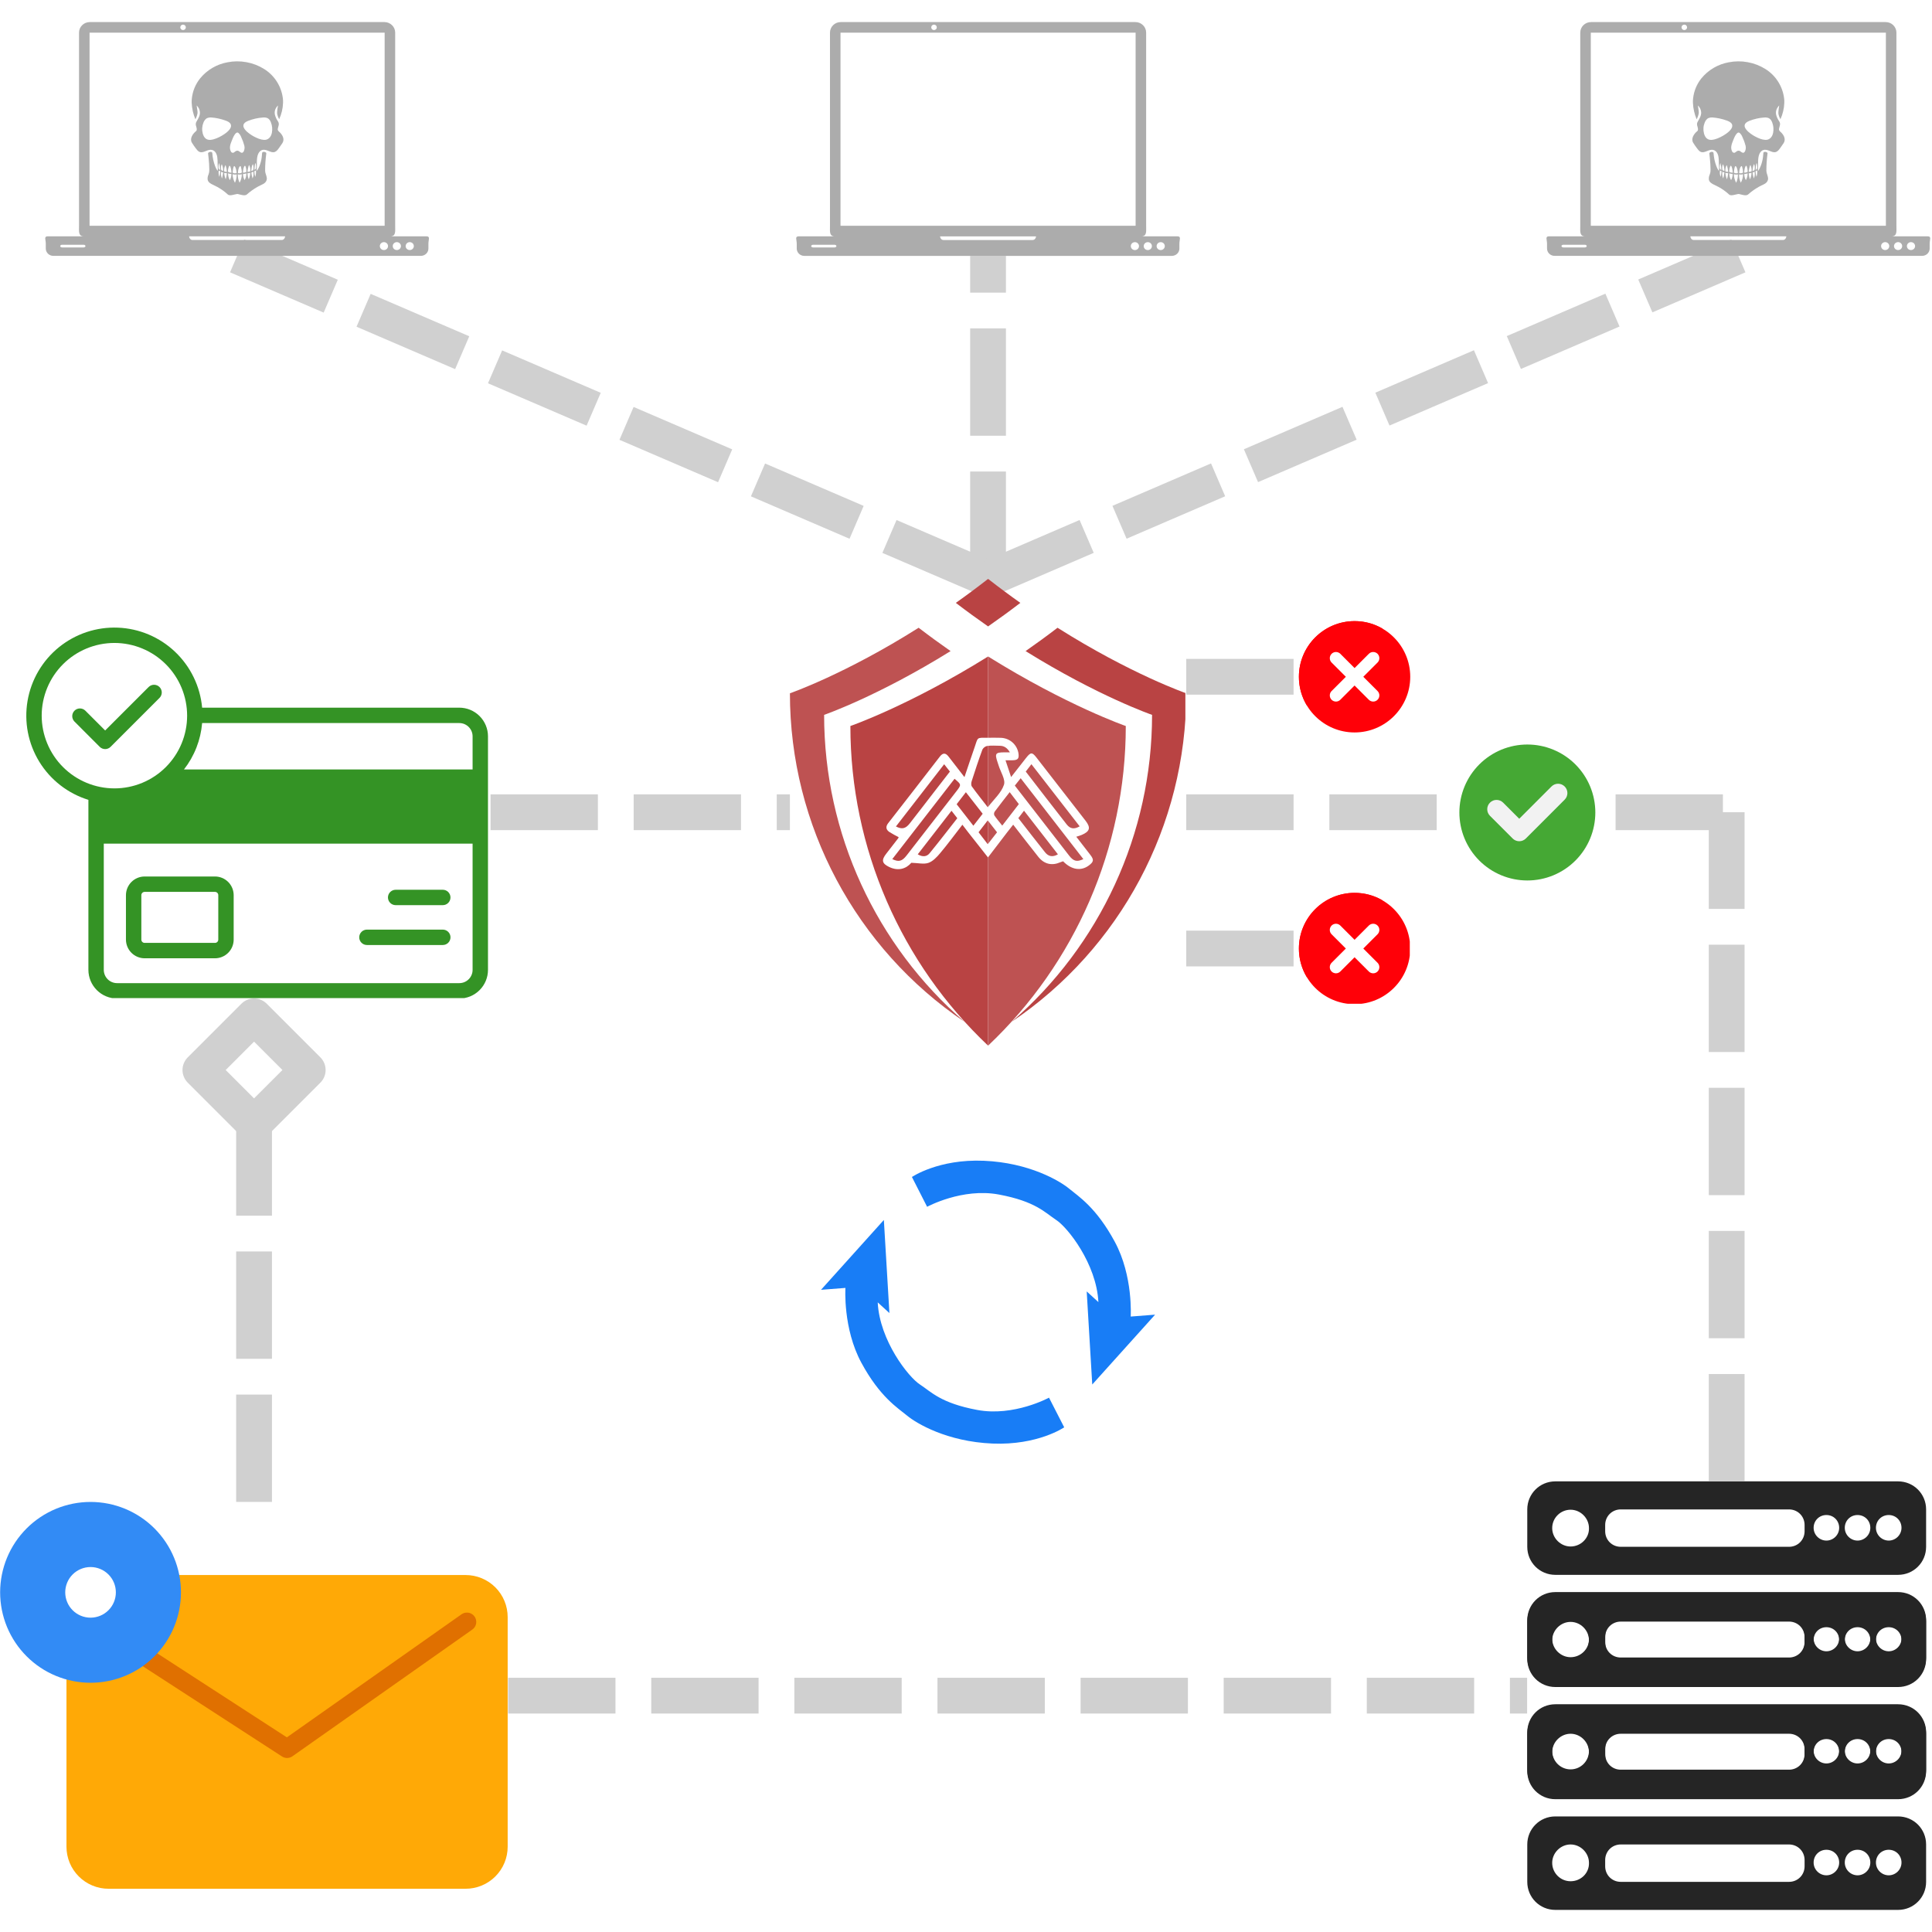 <svg xmlns="http://www.w3.org/2000/svg" xmlns:xlink="http://www.w3.org/1999/xlink" width="1080" zoomAndPan="magnify" viewBox="0 0 810 810" height="1080" preserveAspectRatio="xMidYMid meet" version="1.0"><defs><clipPath id="3cfe4f5983"><path d="M 400 242.695 L 428 242.695 L 428 263 L 400 263 Z M 400 242.695 " clip-rule="nonzero"/></clipPath><clipPath id="f6a26671e3"><path d="M 331.168 263 L 405 263 L 405 429 L 331.168 429 Z M 331.168 263 " clip-rule="nonzero"/></clipPath><clipPath id="6c9d146c66"><path d="M 424 263 L 496.977 263 L 496.977 429 L 424 429 Z M 424 263 " clip-rule="nonzero"/></clipPath><clipPath id="67d97112e8"><path d="M 356 275 L 415 275 L 415 438.734 L 356 438.734 Z M 356 275 " clip-rule="nonzero"/></clipPath><clipPath id="f6cdd66ac4"><path d="M 414 275 L 472 275 L 472 438.734 L 414 438.734 Z M 414 275 " clip-rule="nonzero"/></clipPath><clipPath id="e9d3f44cef"><path d="M 370 309 L 458.473 309 L 458.473 365 L 370 365 Z M 370 309 " clip-rule="nonzero"/></clipPath><clipPath id="78242955d0"><path d="M 640.25 621.07 L 807.98 621.07 L 807.98 661 L 640.25 661 Z M 640.25 621.07 " clip-rule="nonzero"/></clipPath><clipPath id="835a1c00d6"><path d="M 640.25 668 L 807.98 668 L 807.98 708 L 640.25 708 Z M 640.25 668 " clip-rule="nonzero"/></clipPath><clipPath id="781b849116"><path d="M 640.25 715 L 807.98 715 L 807.98 754.473 L 640.25 754.473 Z M 640.25 715 " clip-rule="nonzero"/></clipPath><clipPath id="ed32beebb7"><path d="M 640.25 667.488 L 807.98 667.488 L 807.98 707 L 640.25 707 Z M 640.25 667.488 " clip-rule="nonzero"/></clipPath><clipPath id="305543c2cb"><path d="M 640.25 714 L 807.98 714 L 807.98 754 L 640.25 754 Z M 640.25 714 " clip-rule="nonzero"/></clipPath><clipPath id="70c3b6bb76"><path d="M 640.25 761 L 807.98 761 L 807.98 800.891 L 640.25 800.891 Z M 640.25 761 " clip-rule="nonzero"/></clipPath><clipPath id="052b270392"><path d="M 11 263 L 205 263 L 205 418.465 L 11 418.465 Z M 11 263 " clip-rule="nonzero"/></clipPath><clipPath id="ff7e64722d"><path d="M 18.227 9.254 L 180 9.254 L 180 107.273 L 18.227 107.273 Z M 18.227 9.254 " clip-rule="nonzero"/></clipPath><clipPath id="9262908596"><path d="M 80 25.082 L 119 25.082 L 119 81.879 L 80 81.879 Z M 80 25.082 " clip-rule="nonzero"/></clipPath><clipPath id="0c1cc78b73"><path d="M 333.066 9.254 L 495 9.254 L 495 107.504 L 333.066 107.504 Z M 333.066 9.254 " clip-rule="nonzero"/></clipPath><clipPath id="962f5e753c"><path d="M 648 9.254 L 809.773 9.254 L 809.773 107.273 L 648 107.273 Z M 648 9.254 " clip-rule="nonzero"/></clipPath><clipPath id="ffb8a6f54f"><path d="M 709 25.082 L 749 25.082 L 749 81.879 L 709 81.879 Z M 709 25.082 " clip-rule="nonzero"/></clipPath><clipPath id="5abc76924c"><path d="M 611.852 312.141 L 668.852 312.141 L 668.852 369.141 L 611.852 369.141 Z M 611.852 312.141 " clip-rule="nonzero"/></clipPath><clipPath id="e728d6b0e2"><path d="M 0 629.688 L 76 629.688 L 76 706 L 0 706 Z M 0 629.688 " clip-rule="nonzero"/></clipPath><clipPath id="a10d5b1cfc"><path d="M 544.562 260.395 L 591.062 260.395 L 591.062 306.895 L 544.562 306.895 Z M 544.562 260.395 " clip-rule="nonzero"/></clipPath><clipPath id="0ef8ec2a75"><path d="M 544.562 260.395 L 581 260.395 L 581 297 L 544.562 297 Z M 544.562 260.395 " clip-rule="nonzero"/></clipPath><clipPath id="a0f4545c7d"><path d="M 544.562 374.324 L 591.062 374.324 L 591.062 420.824 L 544.562 420.824 Z M 544.562 374.324 " clip-rule="nonzero"/></clipPath><clipPath id="6929090802"><path d="M 544.562 374.324 L 581 374.324 L 581 411 L 544.562 411 Z M 544.562 374.324 " clip-rule="nonzero"/></clipPath><clipPath id="7072816ec2"><path d="M 344.094 511 L 447 511 L 447 605.859 L 344.094 605.859 Z M 344.094 511 " clip-rule="nonzero"/></clipPath><clipPath id="f6f74599db"><path d="M 382 486 L 484.344 486 L 484.344 581 L 382 581 Z M 382 486 " clip-rule="nonzero"/></clipPath></defs><rect x="-81" width="972" fill="#ffffff" y="-81" height="972" fill-opacity="1"/><rect x="-81" width="972" fill="#ffffff" y="-81" height="972" fill-opacity="1"/><path fill="#d0d0d0" d="M 406.746 242.688 L 406.746 197.688 L 421.746 197.688 L 421.746 242.688 M 406.746 182.688 L 406.746 137.688 L 421.746 137.688 L 421.746 182.688 M 406.746 122.688 L 406.746 107.277 L 421.746 107.277 L 421.746 122.688 " fill-opacity="1" fill-rule="nonzero"/><path fill="#d0d0d0" d="M 411.289 249.582 L 369.949 231.805 L 375.879 218.023 L 417.215 235.805 M 356.172 225.879 L 314.832 208.098 L 320.758 194.32 L 362.098 212.098 M 301.055 202.172 L 259.715 184.395 L 265.641 170.613 L 306.98 188.395 M 245.934 178.465 L 204.594 160.688 L 210.523 146.906 L 251.859 164.688 M 190.816 154.762 L 149.477 136.98 L 155.402 123.203 L 196.742 140.98 M 135.699 131.055 L 96.445 114.176 L 102.375 100.395 L 141.625 117.277 " fill-opacity="1" fill-rule="nonzero"/><path fill="#d0d0d0" d="M 411.289 235.805 L 452.621 218.012 L 458.551 231.789 L 417.219 249.582 M 466.398 212.078 L 507.73 194.285 L 513.66 208.062 L 472.328 225.855 M 521.508 188.355 L 562.84 170.562 L 568.773 184.34 L 527.441 202.133 M 576.621 164.633 L 617.953 146.84 L 623.883 160.617 L 582.551 178.41 M 631.73 140.91 L 673.062 123.117 L 678.992 136.895 L 637.66 154.688 M 686.84 117.184 L 725.848 100.395 L 731.781 114.172 L 692.773 130.961 " fill-opacity="1" fill-rule="nonzero"/><g clip-path="url(#3cfe4f5983)"><path fill="#b94343" d="M 414.262 262.629 C 418.68 259.555 423.199 256.266 427.785 252.758 C 423.359 249.625 418.84 246.277 414.262 242.699 C 409.684 246.277 405.164 249.625 400.734 252.758 C 405.32 256.266 409.84 259.555 414.262 262.629 " fill-opacity="1" fill-rule="nonzero"/></g><g clip-path="url(#f6a26671e3)"><path fill="#be5252" d="M 345.516 299.711 C 345.516 299.711 368.074 291.914 398.539 272.973 C 394.16 269.922 389.684 266.664 385.145 263.188 C 354.293 282.68 331.176 290.668 331.176 290.668 C 331.176 346.121 358.809 397.633 404.348 428.375 C 367.383 396.41 345.516 349.617 345.516 299.711 " fill-opacity="1" fill-rule="nonzero"/></g><g clip-path="url(#6c9d146c66)"><path fill="#b94343" d="M 443.375 263.188 C 438.836 266.664 434.363 269.922 429.984 272.973 C 460.445 291.914 483.008 299.711 483.008 299.711 C 483.008 349.617 461.141 396.41 424.172 428.375 C 469.715 397.633 497.344 346.121 497.344 290.668 C 497.344 290.668 474.23 282.68 443.375 263.188 " fill-opacity="1" fill-rule="nonzero"/></g><g clip-path="url(#67d97112e8)"><path fill="#b94343" d="M 356.527 304.383 C 356.527 355.703 377.859 403.984 414.262 438.391 L 414.262 275.238 C 381.105 295.887 356.527 304.383 356.527 304.383 " fill-opacity="1" fill-rule="nonzero"/></g><g clip-path="url(#f6cdd66ac4)"><path fill="#be5252" d="M 414.262 275.238 L 414.262 438.391 C 450.66 403.984 471.992 355.703 471.992 304.383 C 471.992 304.383 447.414 295.887 414.262 275.238 " fill-opacity="1" fill-rule="nonzero"/></g><g clip-path="url(#e9d3f44cef)"><path fill="#ffffff" d="M 414.215 359.48 L 405.914 348.945 L 403.492 345.77 C 400.289 349.895 397.34 353.914 394.133 357.73 C 392.773 359.352 391.105 361.125 389.215 361.773 C 387.32 362.422 384.887 361.805 382.078 361.727 C 379.938 364.199 376.68 365.34 372.816 363.496 C 369.719 362.016 369.465 360.602 371.57 357.906 C 373.262 355.75 374.938 353.586 376.602 351.414 C 376.684 351.281 376.742 351.137 376.773 350.98 C 375.41 350.32 374.09 349.582 372.809 348.766 C 371.469 347.828 371.23 346.609 372.34 345.16 C 379.605 335.852 386.844 326.52 394.062 317.168 C 395.281 315.598 396.41 315.566 397.645 317.145 C 399.785 319.926 401.941 322.699 404.355 325.809 C 405.832 321.457 407.168 317.41 408.578 313.383 C 410.121 308.914 409.332 309.312 414.207 309.309 C 416.008 309.309 417.809 309.258 419.602 309.332 C 420.043 309.344 420.48 309.395 420.914 309.484 C 421.344 309.57 421.766 309.695 422.18 309.855 C 422.59 310.016 422.984 310.211 423.363 310.438 C 423.742 310.668 424.098 310.926 424.43 311.215 C 424.762 311.504 425.07 311.82 425.348 312.16 C 425.629 312.504 425.875 312.867 426.094 313.25 C 426.312 313.637 426.492 314.035 426.641 314.449 C 426.789 314.867 426.902 315.293 426.977 315.727 C 427.336 318.051 426.789 318.703 424.445 318.742 C 423.605 318.742 422.766 318.742 421.562 318.742 C 422.367 321.164 423.07 323.273 423.91 325.781 C 426.191 322.867 428.227 320.242 430.289 317.637 C 432.121 315.328 432.742 315.289 434.535 317.598 C 441.418 326.426 448.281 335.258 455.125 344.098 C 457.387 347.012 456.953 348.586 453.477 350.055 C 452.836 350.324 452.148 350.523 451.238 350.805 L 457.148 358.438 C 458.703 360.453 458.555 361.324 456.508 362.855 C 453.223 365.301 449.184 364.688 445.719 361.102 C 445.375 361.219 444.949 361.332 444.555 361.504 C 441.047 363.051 437.797 362.332 435.34 359.258 C 431.82 354.867 428.41 350.395 424.785 345.746 L 422.285 348.922 Z M 423.402 315.422 C 422.207 313.418 420.875 312.676 419.109 312.664 C 417.344 312.648 415.656 312.5 413.949 312.734 C 413.504 312.816 413.102 312.992 412.738 313.262 C 412.375 313.531 412.086 313.863 411.875 314.262 C 410.258 318.648 408.797 323.102 407.367 327.555 C 407.156 328.219 407.086 329.227 407.441 329.715 C 409.523 332.605 411.758 335.387 414.133 338.449 C 416.605 335.199 419.762 332.457 420.906 329.043 C 421.656 326.848 419.5 323.656 418.668 320.91 C 418.531 320.465 418.383 320.023 418.23 319.578 C 417.008 315.918 417.332 315.445 421.074 315.422 C 421.707 315.418 422.32 315.422 423.402 315.422 Z M 374.094 360.184 C 376.805 361.477 378.176 361.121 380.086 358.672 C 387.039 349.738 393.98 340.793 400.91 331.836 C 403.133 328.957 403.109 328.938 400.195 326.516 C 391.508 337.727 382.809 348.949 374.094 360.184 Z M 425.469 329.367 C 427.195 331.602 428.723 333.59 430.258 335.547 C 436.234 343.258 442.219 350.969 448.203 358.676 C 450.082 361.105 451.488 361.469 454.203 360.184 L 427.918 326.273 Z M 430.051 323.488 C 435.84 330.996 441.484 338.336 447.211 345.641 C 448.715 347.562 450.398 347.746 452.66 346.449 L 432.426 320.395 C 431.52 321.578 430.863 322.438 430.051 323.488 Z M 395.844 320.41 C 389.012 329.23 382.328 337.844 375.621 346.504 C 378.191 347.797 379.684 347.445 381.453 345.18 C 384.738 340.988 387.961 336.77 391.215 332.566 C 393.562 329.555 395.887 326.547 398.254 323.488 Z M 443.539 358.18 L 429.324 339.887 L 426.938 343.004 C 430.723 347.855 434.383 352.629 438.141 357.324 C 439.5 359.039 441.266 359.504 443.539 358.18 Z M 398.926 339.918 C 394.133 346.129 389.473 352.121 384.773 358.176 C 386.836 359.398 388.555 359.191 389.758 357.707 C 393.695 352.891 397.48 347.961 401.352 343.039 Z M 411.992 341.168 L 404.953 332.141 L 401.078 337.172 C 403.426 340.215 405.703 343.129 408.09 346.188 Z M 423.316 332.109 C 421.094 334.977 419.023 337.59 417.039 340.266 C 416.719 340.77 416.664 341.301 416.883 341.855 C 417.855 343.293 418.992 344.609 420.199 346.137 C 422.633 342.973 424.852 340.098 427.152 337.121 Z M 410.266 348.926 L 414.117 353.934 L 418.02 348.945 L 414.121 343.945 Z M 410.266 348.926 " fill-opacity="1" fill-rule="nonzero"/></g><g clip-path="url(#78242955d0)"><path fill="#252525" d="M 807.531 632.828 C 807.531 626.297 802.305 621.07 795.773 621.07 L 652.074 621.07 C 645.543 621.07 640.316 626.297 640.316 632.828 L 640.316 648.504 C 640.316 655.039 645.543 660.262 652.074 660.262 L 795.773 660.262 C 802.305 660.262 807.531 655.039 807.531 648.504 Z M 658.477 648.375 C 654.293 648.375 650.766 644.848 650.766 640.668 C 650.766 636.355 654.293 632.961 658.477 632.961 C 662.656 632.961 666.184 636.488 666.184 640.668 C 666.312 644.848 662.785 648.375 658.477 648.375 Z M 756.582 641.973 C 756.582 645.633 753.707 648.504 750.051 648.504 L 679.508 648.504 C 675.848 648.504 672.977 645.633 672.977 641.973 L 672.977 639.359 C 672.977 635.703 675.848 632.828 679.508 632.828 L 750.051 632.828 C 753.707 632.828 756.582 635.703 756.582 639.359 Z M 765.727 645.895 C 762.852 645.895 760.371 643.543 760.371 640.535 C 760.371 637.531 762.723 635.18 765.727 635.18 C 768.73 635.18 771.082 637.531 771.082 640.535 C 771.082 643.543 768.602 645.895 765.727 645.895 Z M 778.789 645.895 C 775.918 645.895 773.434 643.543 773.434 640.535 C 773.434 637.531 775.785 635.18 778.789 635.18 C 781.793 635.18 784.145 637.531 784.145 640.535 C 784.145 643.543 781.664 645.895 778.789 645.895 Z M 791.855 645.895 C 788.98 645.895 786.496 643.543 786.496 640.535 C 786.496 637.531 788.848 635.18 791.855 635.18 C 794.859 635.18 797.211 637.531 797.211 640.535 C 797.211 643.543 794.727 645.895 791.855 645.895 Z M 791.855 645.895 " fill-opacity="1" fill-rule="nonzero"/></g><g clip-path="url(#835a1c00d6)"><path fill="#252525" d="M 807.531 679.859 C 807.531 673.328 802.305 668.102 795.773 668.102 L 652.074 668.102 C 645.543 668.102 640.316 673.328 640.316 679.859 L 640.316 695.535 C 640.316 702.066 645.543 707.293 652.074 707.293 L 795.773 707.293 C 802.305 707.293 807.531 702.066 807.531 695.535 Z M 658.477 695.402 C 654.164 695.402 650.766 691.875 650.766 687.695 C 650.766 683.516 654.293 679.988 658.477 679.988 C 662.656 679.988 666.184 683.516 666.184 687.695 C 666.184 691.875 662.785 695.402 658.477 695.402 Z M 756.582 689.004 C 756.582 692.66 753.707 695.535 750.051 695.535 L 679.508 695.535 C 675.848 695.535 672.977 692.66 672.977 689.004 L 672.977 686.391 C 672.977 682.73 675.848 679.859 679.508 679.859 L 750.051 679.859 C 753.707 679.859 756.582 682.73 756.582 686.391 Z M 765.727 692.922 C 762.852 692.922 760.371 690.57 760.371 687.566 C 760.371 684.562 762.723 682.211 765.727 682.211 C 768.73 682.211 771.082 684.562 771.082 687.566 C 771.082 690.57 768.602 692.922 765.727 692.922 Z M 778.789 692.922 C 775.918 692.922 773.434 690.57 773.434 687.566 C 773.434 684.562 775.785 682.211 778.789 682.211 C 781.793 682.211 784.145 684.562 784.145 687.566 C 784.145 690.57 781.664 692.922 778.789 692.922 Z M 791.855 692.922 C 788.98 692.922 786.496 690.57 786.496 687.566 C 786.496 684.562 788.848 682.211 791.855 682.211 C 794.859 682.211 797.211 684.562 797.211 687.566 C 797.211 690.57 794.727 692.922 791.855 692.922 Z M 791.855 692.922 " fill-opacity="1" fill-rule="nonzero"/></g><g clip-path="url(#781b849116)"><path fill="#252525" d="M 807.531 726.887 C 807.531 720.355 802.305 715.129 795.773 715.129 L 652.074 715.129 C 645.543 715.129 640.316 720.355 640.316 726.887 L 640.316 742.562 C 640.316 749.094 645.543 754.32 652.074 754.32 L 795.773 754.32 C 802.305 754.32 807.531 749.094 807.531 742.562 Z M 658.477 742.301 C 654.164 742.301 650.766 738.773 650.766 734.594 C 650.766 730.414 654.293 726.887 658.477 726.887 C 662.656 726.887 666.184 730.414 666.184 734.594 C 666.312 738.906 662.785 742.301 658.477 742.301 Z M 756.582 736.031 C 756.582 739.691 753.707 742.562 750.051 742.562 L 679.508 742.562 C 675.848 742.562 672.977 739.691 672.977 736.031 L 672.977 733.418 C 672.977 729.762 675.848 726.887 679.508 726.887 L 750.051 726.887 C 753.707 726.887 756.582 729.762 756.582 733.418 Z M 765.727 739.82 C 762.852 739.82 760.371 737.469 760.371 734.465 C 760.371 731.461 762.723 729.109 765.727 729.109 C 768.73 729.109 771.082 731.461 771.082 734.465 C 771.082 737.469 768.602 739.82 765.727 739.82 Z M 778.789 739.82 C 775.918 739.82 773.434 737.469 773.434 734.465 C 773.434 731.461 775.785 729.109 778.789 729.109 C 781.793 729.109 784.145 731.461 784.145 734.465 C 784.145 737.469 781.664 739.82 778.789 739.82 Z M 791.855 739.82 C 788.98 739.82 786.496 737.469 786.496 734.465 C 786.496 731.461 788.848 729.109 791.855 729.109 C 794.859 729.109 797.211 731.461 797.211 734.465 C 797.211 737.469 794.727 739.82 791.855 739.82 Z M 791.855 739.82 " fill-opacity="1" fill-rule="nonzero"/></g><g clip-path="url(#ed32beebb7)"><path fill="#252525" d="M 807.531 679.246 C 807.531 672.711 802.305 667.488 795.773 667.488 L 652.074 667.488 C 645.543 667.488 640.316 672.711 640.316 679.246 L 640.316 694.922 C 640.316 701.453 645.543 706.68 652.074 706.68 L 795.773 706.68 C 802.305 706.68 807.531 701.453 807.531 694.922 Z M 658.477 694.789 C 654.293 694.789 650.766 691.262 650.766 687.082 C 650.766 682.77 654.293 679.375 658.477 679.375 C 662.656 679.375 666.184 682.902 666.184 687.082 C 666.312 691.262 662.785 694.789 658.477 694.789 Z M 756.582 688.391 C 756.582 692.047 753.707 694.922 750.051 694.922 L 679.508 694.922 C 675.848 694.922 672.977 692.047 672.977 688.391 L 672.977 685.777 C 672.977 682.117 675.848 679.246 679.508 679.246 L 750.051 679.246 C 753.707 679.246 756.582 682.117 756.582 685.777 Z M 765.727 692.309 C 762.852 692.309 760.371 689.957 760.371 686.953 C 760.371 683.945 762.723 681.598 765.727 681.598 C 768.73 681.598 771.082 683.945 771.082 686.953 C 771.082 689.957 768.602 692.309 765.727 692.309 Z M 778.789 692.309 C 775.918 692.309 773.434 689.957 773.434 686.953 C 773.434 683.945 775.785 681.598 778.789 681.598 C 781.793 681.598 784.145 683.945 784.145 686.953 C 784.145 689.957 781.664 692.309 778.789 692.309 Z M 791.855 692.309 C 788.98 692.309 786.496 689.957 786.496 686.953 C 786.496 683.945 788.848 681.598 791.855 681.598 C 794.859 681.598 797.211 683.945 797.211 686.953 C 797.211 689.957 794.727 692.309 791.855 692.309 Z M 791.855 692.309 " fill-opacity="1" fill-rule="nonzero"/></g><g clip-path="url(#305543c2cb)"><path fill="#252525" d="M 807.531 726.273 C 807.531 719.742 802.305 714.516 795.773 714.516 L 652.074 714.516 C 645.543 714.516 640.316 719.742 640.316 726.273 L 640.316 741.949 C 640.316 748.48 645.543 753.707 652.074 753.707 L 795.773 753.707 C 802.305 753.707 807.531 748.48 807.531 741.949 Z M 658.477 741.82 C 654.164 741.82 650.766 738.293 650.766 734.113 C 650.766 729.93 654.293 726.402 658.477 726.402 C 662.656 726.402 666.184 729.93 666.184 734.113 C 666.184 738.293 662.785 741.82 658.477 741.82 Z M 756.582 735.418 C 756.582 739.074 753.707 741.949 750.051 741.949 L 679.508 741.949 C 675.848 741.949 672.977 739.074 672.977 735.418 L 672.977 732.805 C 672.977 729.148 675.848 726.273 679.508 726.273 L 750.051 726.273 C 753.707 726.273 756.582 729.148 756.582 732.805 Z M 765.727 739.336 C 762.852 739.336 760.371 736.984 760.371 733.98 C 760.371 730.977 762.723 728.625 765.727 728.625 C 768.73 728.625 771.082 730.977 771.082 733.98 C 771.082 736.984 768.602 739.336 765.727 739.336 Z M 778.789 739.336 C 775.918 739.336 773.434 736.984 773.434 733.98 C 773.434 730.977 775.785 728.625 778.789 728.625 C 781.793 728.625 784.145 730.977 784.145 733.98 C 784.145 736.984 781.664 739.336 778.789 739.336 Z M 791.855 739.336 C 788.98 739.336 786.496 736.984 786.496 733.98 C 786.496 730.977 788.848 728.625 791.855 728.625 C 794.859 728.625 797.211 730.977 797.211 733.98 C 797.211 736.984 794.727 739.336 791.855 739.336 Z M 791.855 739.336 " fill-opacity="1" fill-rule="nonzero"/></g><g clip-path="url(#70c3b6bb76)"><path fill="#252525" d="M 807.531 773.301 C 807.531 766.77 802.305 761.543 795.773 761.543 L 652.074 761.543 C 645.543 761.543 640.316 766.77 640.316 773.301 L 640.316 788.977 C 640.316 795.512 645.543 800.734 652.074 800.734 L 795.773 800.734 C 802.305 800.734 807.531 795.512 807.531 788.977 Z M 658.477 788.719 C 654.164 788.719 650.766 785.191 650.766 781.008 C 650.766 776.828 654.293 773.301 658.477 773.301 C 662.656 773.301 666.184 776.828 666.184 781.008 C 666.312 785.32 662.785 788.719 658.477 788.719 Z M 756.582 782.445 C 756.582 786.105 753.707 788.977 750.051 788.977 L 679.508 788.977 C 675.848 788.977 672.977 786.105 672.977 782.445 L 672.977 779.832 C 672.977 776.176 675.848 773.301 679.508 773.301 L 750.051 773.301 C 753.707 773.301 756.582 776.176 756.582 779.832 Z M 765.727 786.234 C 762.852 786.234 760.371 783.883 760.371 780.879 C 760.371 777.875 762.723 775.523 765.727 775.523 C 768.73 775.523 771.082 777.875 771.082 780.879 C 771.082 783.883 768.602 786.234 765.727 786.234 Z M 778.789 786.234 C 775.918 786.234 773.434 783.883 773.434 780.879 C 773.434 777.875 775.785 775.523 778.789 775.523 C 781.793 775.523 784.145 777.875 784.145 780.879 C 784.145 783.883 781.664 786.234 778.789 786.234 Z M 791.855 786.234 C 788.98 786.234 786.496 783.883 786.496 780.879 C 786.496 777.875 788.848 775.523 791.855 775.523 C 794.859 775.523 797.211 777.875 797.211 780.879 C 797.211 783.883 794.727 786.234 791.855 786.234 Z M 791.855 786.234 " fill-opacity="1" fill-rule="nonzero"/></g><path fill="#d0d0d0" d="M 497.34 333.039 L 542.34 333.039 L 542.34 348.039 L 497.34 348.039 M 557.34 333.039 L 602.34 333.039 L 602.34 348.039 L 557.34 348.039 M 617.34 333.039 L 662.34 333.039 L 662.34 348.039 L 617.34 348.039 M 677.34 333.039 L 722.34 333.039 L 722.34 348.039 L 677.34 348.039 " fill-opacity="1" fill-rule="nonzero"/><path fill="#d0d0d0" d="M 99.016 629.684 L 99.016 584.684 L 114.016 584.684 L 114.016 629.684 M 99.016 569.684 L 99.016 524.684 L 114.016 524.684 L 114.016 569.684 M 99.016 509.684 L 99.016 467.359 L 114.016 467.359 L 114.016 509.684 " fill-opacity="1" fill-rule="nonzero"/><path stroke-linecap="round" transform="matrix(0, -0.75, 0.75, 0, 99.017, 629.684)" fill="none" stroke-linejoin="round" d="M 271.433 9.999 L 241.433 -20.001 L 211.433 9.999 L 241.433 39.999 Z M 271.433 9.999 " stroke="#d0d0d0" stroke-width="20" stroke-opacity="1" stroke-miterlimit="4"/><g clip-path="url(#052b270392)"><path fill="#349325" d="M 192.559 296.691 L 84.742 296.691 C 84.641 295.586 84.492 294.488 84.293 293.398 C 84.09 292.309 83.844 291.227 83.547 290.16 C 83.25 289.09 82.906 288.035 82.512 287 C 82.121 285.961 81.684 284.941 81.199 283.945 C 80.715 282.945 80.188 281.973 79.617 281.02 C 79.047 280.07 78.434 279.148 77.777 278.254 C 77.121 277.355 76.43 276.492 75.695 275.66 C 74.965 274.828 74.195 274.027 73.391 273.266 C 72.586 272.5 71.75 271.773 70.879 271.086 C 70.012 270.398 69.109 269.75 68.184 269.141 C 67.254 268.535 66.301 267.973 65.32 267.449 C 64.344 266.93 63.344 266.453 62.32 266.02 C 61.297 265.59 60.258 265.203 59.203 264.867 C 58.145 264.531 57.074 264.238 55.992 264 C 54.91 263.758 53.82 263.566 52.719 263.422 C 51.617 263.281 50.516 263.188 49.406 263.145 C 48.297 263.102 47.191 263.105 46.082 263.164 C 44.973 263.219 43.871 263.324 42.773 263.48 C 41.676 263.637 40.586 263.84 39.504 264.094 C 38.426 264.348 37.359 264.652 36.309 265 C 35.254 265.352 34.219 265.746 33.203 266.191 C 32.188 266.633 31.191 267.121 30.219 267.656 C 29.246 268.188 28.297 268.762 27.379 269.383 C 26.457 270 25.566 270.656 24.703 271.355 C 23.84 272.055 23.012 272.789 22.219 273.562 C 21.422 274.336 20.664 275.145 19.941 275.984 C 19.219 276.828 18.535 277.699 17.891 278.602 C 17.246 279.508 16.645 280.438 16.082 281.395 C 15.523 282.352 15.008 283.332 14.535 284.336 C 14.062 285.34 13.637 286.363 13.258 287.406 C 12.879 288.445 12.547 289.504 12.262 290.578 C 11.977 291.648 11.742 292.73 11.555 293.824 C 11.367 294.918 11.23 296.02 11.141 297.125 C 11.055 298.23 11.016 299.336 11.027 300.445 C 11.039 301.555 11.102 302.66 11.211 303.766 C 11.324 304.867 11.484 305.965 11.695 307.055 C 11.906 308.145 12.164 309.223 12.473 310.285 C 12.781 311.352 13.133 312.402 13.535 313.438 C 13.938 314.469 14.387 315.484 14.879 316.477 C 15.371 317.473 15.91 318.441 16.492 319.387 C 17.07 320.332 17.691 321.246 18.355 322.137 C 19.02 323.027 19.723 323.883 20.461 324.707 C 21.203 325.535 21.98 326.324 22.793 327.082 C 23.602 327.836 24.445 328.555 25.324 329.234 C 26.199 329.914 27.105 330.555 28.039 331.152 C 28.973 331.75 29.934 332.305 30.918 332.816 C 31.902 333.328 32.906 333.797 33.934 334.219 C 34.957 334.637 36 335.012 37.062 335.34 L 37.062 406.637 C 37.062 407.426 37.145 408.203 37.301 408.977 C 37.457 409.75 37.688 410.5 37.988 411.23 C 38.293 411.957 38.664 412.648 39.105 413.301 C 39.543 413.957 40.043 414.562 40.602 415.121 C 41.16 415.676 41.766 416.172 42.422 416.613 C 43.078 417.051 43.77 417.418 44.5 417.719 C 45.227 418.023 45.977 418.25 46.75 418.402 C 47.523 418.559 48.305 418.637 49.094 418.637 L 192.559 418.637 C 193.344 418.637 194.129 418.562 194.902 418.406 C 195.676 418.254 196.426 418.027 197.156 417.727 C 197.883 417.426 198.578 417.055 199.234 416.617 C 199.891 416.18 200.496 415.684 201.055 415.125 C 201.613 414.57 202.113 413.961 202.555 413.309 C 202.992 412.652 203.363 411.961 203.668 411.23 C 203.969 410.504 204.199 409.754 204.355 408.98 C 204.508 408.207 204.59 407.426 204.59 406.637 L 204.59 308.691 C 204.59 307.902 204.508 307.121 204.355 306.348 C 204.199 305.574 203.969 304.824 203.668 304.098 C 203.363 303.367 202.992 302.676 202.555 302.023 C 202.113 301.367 201.613 300.762 201.055 300.203 C 200.496 299.645 199.891 299.148 199.234 298.711 C 198.578 298.273 197.883 297.906 197.156 297.602 C 196.426 297.301 195.676 297.074 194.902 296.922 C 194.129 296.77 193.344 296.691 192.559 296.691 Z M 17.48 300.016 C 17.48 299.016 17.531 298.02 17.629 297.027 C 17.727 296.035 17.875 295.047 18.07 294.07 C 18.266 293.09 18.512 292.125 18.801 291.168 C 19.09 290.215 19.43 289.273 19.812 288.352 C 20.195 287.43 20.621 286.531 21.094 285.652 C 21.562 284.77 22.078 283.914 22.633 283.086 C 23.188 282.258 23.781 281.457 24.418 280.688 C 25.051 279.914 25.723 279.176 26.426 278.473 C 27.133 277.766 27.875 277.098 28.645 276.465 C 29.418 275.832 30.219 275.238 31.051 274.684 C 31.879 274.129 32.734 273.617 33.617 273.148 C 34.496 272.68 35.398 272.254 36.32 271.871 C 37.242 271.492 38.184 271.156 39.137 270.867 C 40.094 270.578 41.062 270.336 42.039 270.141 C 43.02 269.949 44.004 269.805 45 269.707 C 45.992 269.609 46.988 269.559 47.988 269.562 C 48.984 269.562 49.98 269.609 50.973 269.711 C 51.969 269.809 52.953 269.957 53.934 270.152 C 54.91 270.348 55.879 270.59 56.832 270.879 C 57.789 271.168 58.727 271.508 59.648 271.891 C 60.57 272.27 61.473 272.699 62.352 273.168 C 63.234 273.641 64.086 274.152 64.918 274.707 C 65.746 275.262 66.547 275.859 67.32 276.492 C 68.09 277.125 68.828 277.797 69.535 278.5 C 70.238 279.207 70.91 279.945 71.543 280.719 C 72.176 281.492 72.77 282.293 73.32 283.121 C 73.875 283.953 74.387 284.809 74.859 285.688 C 75.328 286.57 75.754 287.469 76.137 288.395 C 76.52 289.316 76.852 290.254 77.141 291.211 C 77.434 292.164 77.672 293.133 77.867 294.113 C 78.062 295.09 78.207 296.078 78.305 297.07 C 78.402 298.062 78.453 299.059 78.453 300.059 C 78.449 301.055 78.402 302.051 78.305 303.047 C 78.207 304.039 78.059 305.023 77.863 306.004 C 77.668 306.984 77.426 307.949 77.137 308.906 C 76.848 309.859 76.512 310.801 76.129 311.723 C 75.746 312.645 75.32 313.543 74.848 314.426 C 74.379 315.305 73.863 316.16 73.309 316.988 C 72.754 317.82 72.16 318.621 71.527 319.391 C 70.895 320.164 70.223 320.902 69.52 321.609 C 68.812 322.312 68.074 322.984 67.301 323.617 C 66.531 324.25 65.73 324.844 64.898 325.398 C 64.07 325.953 63.215 326.465 62.332 326.934 C 61.453 327.406 60.551 327.832 59.629 328.215 C 58.707 328.594 57.77 328.93 56.812 329.223 C 55.859 329.512 54.891 329.754 53.91 329.949 C 52.934 330.141 51.945 330.289 50.953 330.387 C 49.961 330.484 48.965 330.535 47.965 330.535 C 46.965 330.531 45.969 330.48 44.977 330.383 C 43.984 330.285 42.996 330.137 42.016 329.941 C 41.039 329.746 40.07 329.5 39.113 329.211 C 38.16 328.918 37.219 328.582 36.297 328.199 C 35.375 327.816 34.473 327.391 33.594 326.918 C 32.711 326.445 31.855 325.934 31.027 325.375 C 30.195 324.82 29.395 324.227 28.625 323.594 C 27.852 322.957 27.113 322.289 26.41 321.582 C 25.703 320.875 25.031 320.137 24.398 319.363 C 23.766 318.59 23.172 317.789 22.617 316.957 C 22.062 316.129 21.551 315.273 21.078 314.391 C 20.609 313.512 20.184 312.609 19.801 311.684 C 19.418 310.762 19.082 309.824 18.793 308.867 C 18.504 307.91 18.262 306.945 18.066 305.965 C 17.871 304.984 17.723 303.996 17.625 303.004 C 17.527 302.012 17.48 301.012 17.48 300.016 Z M 198.137 406.637 C 198.137 407 198.098 407.363 198.027 407.719 C 197.953 408.078 197.848 408.426 197.707 408.762 C 197.562 409.098 197.391 409.418 197.188 409.723 C 196.984 410.023 196.754 410.305 196.492 410.562 C 196.234 410.82 195.953 411.051 195.648 411.254 C 195.344 411.453 195.023 411.625 194.688 411.766 C 194.348 411.902 194 412.008 193.641 412.078 C 193.285 412.148 192.922 412.184 192.559 412.184 L 49.094 412.184 C 48.73 412.184 48.367 412.148 48.008 412.078 C 47.652 412.008 47.305 411.902 46.965 411.766 C 46.629 411.625 46.305 411.453 46.004 411.254 C 45.699 411.051 45.418 410.82 45.156 410.562 C 44.898 410.305 44.668 410.023 44.465 409.723 C 44.258 409.418 44.086 409.098 43.945 408.762 C 43.805 408.426 43.699 408.078 43.625 407.719 C 43.551 407.363 43.516 407 43.512 406.637 L 43.512 353.695 L 198.137 353.695 Z M 198.137 322.598 L 77.129 322.598 C 79.316 319.793 81.059 316.738 82.355 313.426 C 83.652 310.113 84.445 306.688 84.742 303.145 L 192.559 303.145 C 192.922 303.145 193.285 303.18 193.641 303.25 C 194 303.32 194.348 303.426 194.688 303.562 C 195.023 303.703 195.344 303.875 195.648 304.074 C 195.953 304.277 196.234 304.508 196.492 304.766 C 196.754 305.023 196.984 305.305 197.188 305.605 C 197.391 305.91 197.562 306.23 197.707 306.566 C 197.848 306.902 197.953 307.25 198.027 307.609 C 198.098 307.965 198.137 308.328 198.137 308.691 Z M 198.137 322.598 " fill-opacity="1" fill-rule="nonzero"/></g><path fill="#349325" d="M 60.645 401.766 L 90.129 401.766 C 90.645 401.766 91.152 401.715 91.66 401.613 C 92.164 401.512 92.652 401.363 93.129 401.164 C 93.605 400.969 94.055 400.727 94.484 400.441 C 94.91 400.152 95.305 399.828 95.672 399.465 C 96.035 399.102 96.359 398.707 96.645 398.277 C 96.93 397.852 97.172 397.398 97.371 396.922 C 97.566 396.449 97.715 395.957 97.816 395.453 C 97.918 394.949 97.969 394.441 97.969 393.926 L 97.969 375.312 C 97.969 374.797 97.918 374.285 97.816 373.781 C 97.715 373.277 97.566 372.789 97.371 372.312 C 97.172 371.836 96.93 371.387 96.645 370.957 C 96.359 370.531 96.035 370.133 95.672 369.77 C 95.305 369.406 94.91 369.082 94.484 368.797 C 94.055 368.508 93.605 368.27 93.129 368.07 C 92.652 367.875 92.164 367.723 91.66 367.625 C 91.152 367.523 90.645 367.473 90.129 367.473 L 60.645 367.473 C 60.129 367.473 59.621 367.523 59.113 367.625 C 58.609 367.723 58.121 367.875 57.645 368.07 C 57.172 368.27 56.719 368.508 56.289 368.797 C 55.863 369.082 55.469 369.406 55.102 369.77 C 54.738 370.133 54.414 370.531 54.129 370.957 C 53.844 371.387 53.602 371.836 53.402 372.312 C 53.207 372.789 53.059 373.277 52.957 373.781 C 52.855 374.285 52.805 374.797 52.805 375.312 L 52.805 393.926 C 52.805 394.441 52.855 394.949 52.957 395.453 C 53.059 395.957 53.207 396.449 53.402 396.922 C 53.602 397.398 53.844 397.852 54.129 398.277 C 54.414 398.707 54.738 399.102 55.102 399.465 C 55.469 399.828 55.863 400.152 56.289 400.441 C 56.719 400.727 57.172 400.969 57.645 401.164 C 58.121 401.363 58.609 401.512 59.113 401.613 C 59.621 401.715 60.129 401.766 60.645 401.766 Z M 59.258 375.312 C 59.254 375.125 59.289 374.949 59.359 374.777 C 59.43 374.609 59.531 374.457 59.66 374.328 C 59.789 374.195 59.941 374.098 60.113 374.027 C 60.281 373.957 60.461 373.922 60.645 373.922 L 90.129 373.922 C 90.312 373.922 90.492 373.957 90.664 374.027 C 90.832 374.098 90.984 374.195 91.113 374.328 C 91.242 374.457 91.344 374.609 91.414 374.777 C 91.484 374.949 91.52 375.125 91.516 375.312 L 91.516 393.926 C 91.52 394.109 91.484 394.285 91.414 394.457 C 91.344 394.629 91.242 394.777 91.113 394.91 C 90.984 395.039 90.832 395.141 90.664 395.211 C 90.492 395.277 90.312 395.312 90.129 395.312 L 60.645 395.312 C 60.461 395.312 60.281 395.277 60.113 395.211 C 59.941 395.141 59.789 395.039 59.66 394.91 C 59.531 394.777 59.43 394.629 59.359 394.457 C 59.289 394.285 59.254 394.109 59.258 393.926 Z M 59.258 375.312 " fill-opacity="1" fill-rule="nonzero"/><path fill="#349325" d="M 165.879 379.488 L 185.637 379.488 C 186.066 379.488 186.477 379.406 186.871 379.242 C 187.266 379.078 187.617 378.848 187.918 378.543 C 188.219 378.242 188.453 377.891 188.617 377.496 C 188.781 377.102 188.863 376.691 188.863 376.262 C 188.863 375.836 188.781 375.422 188.617 375.027 C 188.453 374.633 188.219 374.285 187.918 373.98 C 187.617 373.68 187.266 373.445 186.871 373.281 C 186.477 373.117 186.066 373.035 185.637 373.035 L 165.879 373.035 C 165.449 373.035 165.039 373.117 164.645 373.281 C 164.246 373.445 163.898 373.68 163.598 373.98 C 163.293 374.285 163.062 374.633 162.898 375.027 C 162.734 375.422 162.652 375.836 162.652 376.262 C 162.652 376.691 162.734 377.102 162.898 377.496 C 163.062 377.891 163.293 378.242 163.598 378.543 C 163.898 378.848 164.246 379.078 164.645 379.242 C 165.039 379.406 165.449 379.488 165.879 379.488 Z M 165.879 379.488 " fill-opacity="1" fill-rule="nonzero"/><path fill="#349325" d="M 153.832 396.199 L 185.645 396.199 C 186.07 396.199 186.484 396.117 186.879 395.953 C 187.273 395.789 187.621 395.559 187.926 395.254 C 188.227 394.953 188.461 394.602 188.625 394.207 C 188.789 393.812 188.871 393.402 188.871 392.973 C 188.871 392.547 188.789 392.133 188.625 391.738 C 188.461 391.344 188.227 390.996 187.926 390.691 C 187.621 390.391 187.273 390.156 186.879 389.992 C 186.484 389.828 186.07 389.746 185.645 389.746 L 153.832 389.746 C 153.402 389.746 152.992 389.828 152.598 389.992 C 152.203 390.156 151.852 390.391 151.551 390.691 C 151.246 390.996 151.016 391.344 150.852 391.738 C 150.688 392.133 150.605 392.547 150.605 392.973 C 150.605 393.402 150.688 393.812 150.852 394.207 C 151.016 394.602 151.246 394.953 151.551 395.254 C 151.852 395.559 152.203 395.789 152.598 395.953 C 152.992 396.117 153.402 396.199 153.832 396.199 Z M 153.832 396.199 " fill-opacity="1" fill-rule="nonzero"/><path fill="#349325" d="M 66.871 288.035 C 66.566 287.73 66.219 287.496 65.824 287.336 C 65.43 287.172 65.016 287.09 64.59 287.09 C 64.16 287.09 63.75 287.172 63.355 287.336 C 62.961 287.496 62.609 287.73 62.309 288.035 L 44.086 306.254 L 35.75 297.922 C 35.449 297.629 35.098 297.402 34.707 297.246 C 34.312 297.09 33.906 297.012 33.48 297.016 C 33.059 297.02 32.652 297.102 32.262 297.266 C 31.871 297.43 31.527 297.66 31.23 297.961 C 30.93 298.258 30.699 298.605 30.535 298.996 C 30.371 299.383 30.289 299.789 30.285 300.215 C 30.281 300.637 30.355 301.043 30.516 301.438 C 30.672 301.828 30.895 302.18 31.191 302.484 L 41.805 313.113 C 42.105 313.414 42.453 313.648 42.852 313.812 C 43.246 313.977 43.656 314.059 44.086 314.059 C 44.512 314.059 44.922 313.977 45.32 313.812 C 45.715 313.648 46.062 313.414 46.367 313.113 L 66.871 292.609 C 67.176 292.309 67.41 291.957 67.574 291.562 C 67.738 291.164 67.824 290.75 67.824 290.32 C 67.824 289.891 67.738 289.48 67.574 289.082 C 67.41 288.688 67.176 288.336 66.871 288.035 Z M 66.871 288.035 " fill-opacity="1" fill-rule="nonzero"/><path fill="#d0d0d0" d="M 205.664 333.039 L 250.664 333.039 L 250.664 348.039 L 205.664 348.039 M 265.664 333.039 L 310.664 333.039 L 310.664 348.039 L 265.664 348.039 M 325.664 333.039 L 331.168 333.039 L 331.168 348.039 L 325.664 348.039 " fill-opacity="1" fill-rule="nonzero"/><g clip-path="url(#ff7e64722d)"><path fill="#acacac" d="M 37.656 9.254 C 35.152 9.254 33.133 11.227 33.133 13.68 L 33.133 94.664 C 33.133 96.996 32.805 98.895 34.926 99.074 L 20.055 99.074 C 18.297 99.074 19.195 100.445 19.195 102.152 L 19.195 104.199 C 19.195 105.902 20.613 107.273 22.375 107.273 L 176.438 107.273 C 178.195 107.273 179.613 105.902 179.613 104.199 L 179.613 102.152 C 179.613 100.445 180.512 99.074 178.754 99.074 L 163.883 99.074 C 166.008 98.895 165.68 96.996 165.68 94.664 L 165.68 13.68 C 165.68 11.227 163.66 9.254 161.152 9.254 Z M 76.75 10.328 C 77.391 10.328 77.914 10.836 77.914 11.465 C 77.914 12.094 77.391 12.605 76.75 12.605 C 76.105 12.605 75.586 12.094 75.586 11.465 C 75.586 10.836 76.105 10.328 76.75 10.328 Z M 37.547 13.688 L 161.266 13.688 L 161.266 94.652 L 37.547 94.652 Z M 79.293 99.09 L 119.52 99.09 C 119.457 99.949 118.863 100.617 118.129 100.617 L 80.68 100.617 C 79.949 100.617 79.352 99.949 79.293 99.09 Z M 160.965 101.516 C 161.914 101.516 162.684 102.258 162.684 103.176 C 162.684 104.094 161.914 104.836 160.965 104.836 C 160.02 104.836 159.25 104.094 159.25 103.176 C 159.25 102.258 160.02 101.516 160.965 101.516 Z M 166.375 101.516 C 167.324 101.516 168.094 102.258 168.094 103.176 C 168.094 104.094 167.324 104.836 166.375 104.836 C 165.43 104.836 164.66 104.094 164.66 103.176 C 164.66 102.258 165.43 101.516 166.375 101.516 Z M 171.785 101.516 C 172.734 101.516 173.504 102.258 173.504 103.176 C 173.504 104.094 172.734 104.836 171.785 104.836 C 170.84 104.836 170.07 104.094 170.07 103.176 C 170.07 102.258 170.84 101.516 171.785 101.516 Z M 26.043 102.613 L 35.043 102.613 C 35.484 102.613 35.836 102.863 35.836 103.176 C 35.836 103.484 35.484 103.734 35.043 103.734 L 26.043 103.734 C 25.602 103.734 25.246 103.484 25.246 103.176 C 25.246 102.863 25.602 102.613 26.043 102.613 Z M 26.043 102.613 " fill-opacity="1" fill-rule="nonzero"/></g><g clip-path="url(#9262908596)"><path fill="#acacac" d="M 116.539 44.246 C 116.543 44.238 116.539 44.234 116.535 44.23 C 116.527 44.227 116.523 44.23 116.516 44.234 C 115.477 45.32 114.965 46.527 115.238 48.023 C 115.492 49.059 115.93 50.008 116.543 50.875 C 117.293 52.07 116.625 52.914 116.453 54.055 C 116.348 54.75 116.926 55.113 117.352 55.535 C 118.531 56.703 119.418 58.445 118.371 60.035 C 118.094 60.461 117.621 61.141 116.957 62.07 C 116.508 62.703 115.953 63.418 115.258 63.691 C 114.445 64.012 113.617 63.711 112.848 63.395 C 111.613 62.891 110.234 62.363 109.09 63.344 C 107.609 64.602 107.66 67.34 107.699 69.133 C 107.711 69.711 107.691 70.285 107.637 70.859 C 107.598 71.117 107.633 71.363 107.738 71.602 C 107.742 71.617 107.75 71.621 107.762 71.613 C 107.766 71.613 107.77 71.609 107.773 71.605 C 107.816 71.531 107.852 71.43 107.891 71.363 C 109.223 69.242 109.777 66.598 109.902 64.078 C 109.914 63.938 109.98 63.84 110.109 63.781 C 110.336 63.684 110.574 63.648 110.82 63.68 C 111.066 63.711 111.285 63.805 111.48 63.961 C 111.613 64.035 111.668 64.148 111.648 64.297 C 111.316 66.723 111.152 69.164 111.156 71.613 C 111.176 72.676 111.746 73.555 111.859 74.602 C 111.98 75.777 111.234 76.703 110.234 77.195 C 109.469 77.57 108.637 77.961 107.945 78.348 C 106.344 79.254 104.855 80.32 103.484 81.543 C 102.66 82.273 100.715 81.578 99.77 81.352 C 99.574 81.316 99.379 81.324 99.188 81.367 C 98.574 81.516 97.957 81.652 97.34 81.773 C 96.734 81.895 95.977 81.965 95.516 81.539 C 94.184 80.309 92.719 79.258 91.125 78.387 C 90.59 78.098 89.852 77.75 89.211 77.438 C 88.297 76.988 87.289 76.449 87.062 75.355 C 86.969 74.594 87.086 73.863 87.418 73.172 C 87.648 72.566 87.762 71.938 87.754 71.285 C 87.746 69.57 87.641 67.863 87.441 66.156 C 87.367 65.543 87.301 64.926 87.23 64.309 C 87.176 63.777 88.969 63.219 89.016 64.219 C 89.137 66.086 89.523 67.895 90.18 69.645 C 90.422 70.316 90.746 70.949 91.148 71.539 C 91.168 71.57 91.195 71.574 91.227 71.555 C 91.234 71.547 91.242 71.539 91.246 71.527 C 91.316 71.355 91.34 71.176 91.324 70.988 C 91.27 70.16 91.238 69.332 91.234 68.504 C 91.254 67.586 91.203 66.676 91.078 65.766 C 90.777 63.953 89.676 62.402 87.59 62.883 C 86.633 63.102 85.762 63.66 84.789 63.801 C 83.48 63.984 82.859 63.203 82.156 62.277 C 81.539 61.488 80.969 60.664 80.449 59.809 C 79.43 58.07 80.855 56.027 82.207 54.965 C 82.852 54.461 82.215 53.012 82.113 52.465 C 82.016 51.898 82.125 51.375 82.438 50.895 C 83.098 49.695 83.887 48.508 83.816 47.113 C 83.746 45.996 83.309 45.051 82.504 44.273 C 82.488 44.262 82.477 44.262 82.461 44.273 C 82.457 44.281 82.453 44.289 82.457 44.297 C 82.57 44.953 82.672 45.613 82.754 46.277 C 82.812 46.668 82.832 47.062 82.812 47.457 C 82.656 48.344 82.367 49.188 81.941 49.988 C 81.934 50.008 81.922 50.008 81.914 49.988 C 80.988 47.781 80.469 45.484 80.363 43.094 C 80.336 42.48 80.359 41.867 80.434 41.258 C 80.785 38.156 81.926 35.379 83.852 32.926 C 85.305 31.133 87.027 29.652 89.016 28.48 C 91 27.309 93.129 26.52 95.402 26.113 C 98.043 25.598 100.688 25.582 103.336 26.07 C 105.984 26.555 108.453 27.508 110.738 28.93 C 111.824 29.605 112.816 30.395 113.723 31.297 C 114.629 32.195 115.422 33.188 116.105 34.27 C 116.789 35.352 117.34 36.492 117.762 37.699 C 118.188 38.906 118.469 40.145 118.613 41.414 C 118.68 42.008 118.695 42.602 118.664 43.199 C 118.574 45.555 118.039 47.809 117.055 49.953 C 117.051 49.965 117.043 49.969 117.031 49.961 C 117.027 49.961 117.023 49.957 117.02 49.953 C 116.664 49.305 116.402 48.621 116.234 47.898 C 116.176 47.512 116.168 47.125 116.203 46.738 C 116.277 45.898 116.391 45.066 116.539 44.246 Z M 85.004 55.988 C 85.469 57.656 86.465 58.824 88.348 58.633 C 89.953 58.469 91.594 57.699 93.004 56.895 C 94.34 56.133 97.566 53.996 96.723 52.086 C 96.352 51.246 95.348 50.832 94.547 50.539 C 92.59 49.828 90.574 49.395 88.496 49.242 C 87.984 49.215 87.484 49.285 87.004 49.457 C 86.211 49.727 85.609 50.594 85.312 51.348 C 84.703 52.859 84.598 54.406 85.004 55.988 Z M 104.012 50.676 C 99.117 52.59 104.594 56.266 106.48 57.246 C 107.848 57.949 109.211 58.559 110.691 58.645 C 112.527 58.754 113.68 57.34 113.988 55.668 C 114.266 54.199 114.137 52.762 113.605 51.359 C 113.012 49.742 112.027 49.137 110.27 49.262 C 108.113 49.414 106.027 49.887 104.012 50.676 Z M 96.758 63.414 C 96.832 63.621 96.961 63.781 97.141 63.902 C 97.324 64.023 97.523 64.074 97.742 64.062 C 98.223 63.965 98.59 63.41 99.094 63.25 C 99.523 63.109 99.918 63.176 100.273 63.453 C 100.57 63.727 100.91 63.93 101.289 64.062 C 101.746 64.117 102.09 63.703 102.25 63.32 C 102.551 62.598 102.617 61.852 102.441 61.09 C 102.113 59.84 101.676 58.633 101.117 57.465 C 100.871 56.809 100.492 56.238 99.98 55.75 C 98.742 54.742 97.496 58.184 97.223 58.871 C 96.629 60.355 96 61.852 96.758 63.414 Z M 107.086 68.379 C 106.797 68.594 106.684 70.75 106.664 71.168 C 106.664 71.191 106.672 71.199 106.695 71.191 C 107.297 71 107.34 70.555 107.348 69.953 C 107.352 69.422 107.277 68.902 107.121 68.395 C 107.117 68.379 107.109 68.375 107.098 68.379 Z M 91.57 70.184 C 91.559 70.414 91.613 70.625 91.734 70.82 C 91.859 71.016 92.023 71.16 92.238 71.25 C 92.254 71.258 92.27 71.254 92.277 71.234 C 92.277 71.23 92.281 71.227 92.281 71.223 C 92.27 70.266 92.141 69.328 91.898 68.406 C 91.891 68.391 91.883 68.387 91.867 68.391 C 91.859 68.395 91.852 68.398 91.852 68.406 C 91.641 68.98 91.547 69.57 91.57 70.184 Z M 105.965 68.836 C 105.523 69.637 105.473 70.449 105.363 71.398 C 105.352 71.484 105.348 71.574 105.355 71.66 C 105.355 71.684 105.367 71.695 105.391 71.691 C 105.395 71.695 105.395 71.695 105.398 71.691 L 106.113 71.398 C 106.137 71.391 106.152 71.371 106.16 71.348 C 106.398 70.5 106.355 69.664 106.035 68.844 C 106.027 68.82 106.012 68.812 105.984 68.82 C 105.977 68.824 105.969 68.828 105.965 68.836 Z M 92.637 70.656 C 92.68 71.344 92.84 71.508 93.516 71.656 C 93.539 71.66 93.555 71.652 93.559 71.629 C 93.559 71.625 93.559 71.621 93.559 71.617 C 93.594 70.676 93.41 69.773 93.012 68.918 C 92.996 68.887 92.973 68.879 92.941 68.895 C 92.93 68.902 92.922 68.91 92.914 68.922 C 92.691 69.48 92.602 70.059 92.637 70.656 Z M 103.863 72.02 C 104.207 72.051 104.984 72.012 104.98 71.547 C 104.992 70.746 104.832 69.984 104.492 69.258 C 104.473 69.223 104.445 69.211 104.406 69.23 C 104.395 69.238 104.387 69.246 104.379 69.258 C 104.316 69.375 104.266 69.496 104.23 69.621 C 104.02 70.316 103.867 71.023 103.773 71.742 C 103.766 71.812 103.77 71.887 103.789 71.957 C 103.797 72 103.82 72.02 103.863 72.02 Z M 94.113 71.902 C 94.41 71.996 94.715 72.043 95.023 72.047 C 95.082 72.047 95.109 72.02 95.109 71.965 C 95.066 71.078 94.902 70.219 94.625 69.375 C 94.617 69.34 94.602 69.309 94.578 69.281 C 94.555 69.258 94.531 69.258 94.508 69.281 C 94.508 69.285 94.504 69.289 94.5 69.293 C 94.148 69.934 93.969 70.621 93.965 71.355 C 93.953 71.5 93.961 71.641 93.992 71.785 C 94.008 71.848 94.047 71.887 94.113 71.902 Z M 95.574 71.871 C 95.551 72.223 96.641 72.391 96.891 72.414 C 96.926 72.422 96.961 72.418 96.992 72.402 C 97.031 72.367 97.051 72.324 97.047 72.273 C 97.02 71.754 96.805 69.672 96.242 69.469 C 96.195 69.453 96.16 69.465 96.133 69.508 C 95.762 70.25 95.574 71.039 95.574 71.871 Z M 102.648 69.48 C 102.027 70.039 101.941 71.305 101.871 72.16 C 101.863 72.238 101.883 72.312 101.922 72.379 C 101.934 72.398 101.945 72.406 101.969 72.406 C 102.426 72.398 102.859 72.281 103.262 72.062 C 103.285 72.047 103.297 72.027 103.297 72.004 C 103.328 71.375 103.141 69.902 102.746 69.484 C 102.715 69.453 102.684 69.453 102.648 69.48 Z M 97.633 72.426 C 98.113 72.691 98.613 72.734 99.133 72.551 C 99.176 72.539 99.195 72.508 99.191 72.465 C 99.164 71.801 98.891 69.973 98.258 69.633 C 98.238 69.625 98.223 69.621 98.203 69.625 C 97.789 69.711 97.582 71.645 97.562 72.113 C 97.555 72.238 97.469 72.32 97.633 72.426 Z M 99.824 72.578 C 100.363 72.727 100.875 72.656 101.352 72.363 C 101.383 72.348 101.395 72.324 101.395 72.289 C 101.355 71.457 101.211 70.641 100.961 69.848 C 100.762 69.219 100.25 70.133 100.176 70.324 C 99.902 71.02 99.762 71.738 99.754 72.484 C 99.75 72.535 99.773 72.566 99.82 72.578 Z M 107.02 74.062 C 107.305 73.215 107.395 72.348 107.293 71.461 C 107.293 71.438 107.281 71.43 107.258 71.43 C 107.25 71.43 107.242 71.434 107.234 71.441 C 107.074 71.602 106.883 71.711 106.66 71.773 C 106.641 71.777 106.629 71.793 106.621 71.812 C 106.594 71.914 106.645 71.996 106.648 72.066 C 106.676 72.742 106.781 73.406 106.965 74.059 C 106.98 74.117 107 74.117 107.02 74.062 Z M 92.309 71.762 L 91.727 71.547 C 91.707 71.535 91.699 71.543 91.695 71.566 C 91.57 72.398 91.648 73.215 91.922 74.012 C 91.938 74.059 91.961 74.066 92 74.047 C 92.172 73.312 92.285 72.57 92.344 71.82 C 92.352 71.789 92.336 71.77 92.305 71.762 Z M 105.934 74.684 C 106.207 74.055 106.324 73.398 106.281 72.715 C 106.266 72.488 106.254 72.262 106.242 72.031 C 106.242 72.004 106.227 71.996 106.203 72.008 L 105.414 72.332 C 105.395 72.34 105.387 72.352 105.391 72.371 C 105.469 73.188 105.629 73.988 105.875 74.77 C 105.879 74.777 105.883 74.781 105.891 74.781 C 105.898 74.781 105.902 74.781 105.906 74.773 C 105.926 74.746 105.918 74.715 105.934 74.684 Z M 93.512 72.289 L 92.738 72.035 C 92.719 72.027 92.711 72.035 92.707 72.055 C 92.559 73 92.672 73.914 93.051 74.797 C 93.055 74.801 93.059 74.805 93.066 74.801 C 93.07 74.801 93.07 74.797 93.074 74.793 C 93.293 73.988 93.453 73.176 93.551 72.348 C 93.555 72.312 93.543 72.293 93.508 72.289 Z M 104.289 75.18 C 104.676 74.324 104.887 73.426 104.926 72.488 C 104.926 72.465 104.918 72.457 104.895 72.465 C 104.535 72.559 104.172 72.621 103.805 72.652 C 103.777 72.652 103.766 72.668 103.766 72.695 C 103.809 73.551 103.98 74.379 104.285 75.184 C 104.285 75.184 104.285 75.188 104.289 75.184 Z M 95.082 72.637 L 94.008 72.492 C 93.992 72.492 93.984 72.5 93.988 72.516 C 94.043 73.422 94.25 74.289 94.617 75.121 C 94.621 75.137 94.633 75.137 94.645 75.133 C 94.652 75.129 94.656 75.125 94.656 75.121 C 94.91 74.32 95.062 73.508 95.109 72.672 C 95.113 72.648 95.105 72.637 95.082 72.637 Z M 96.988 72.953 C 96.523 72.93 96.074 72.84 95.637 72.68 C 95.621 72.672 95.609 72.68 95.613 72.695 C 95.613 73.668 95.848 74.582 96.309 75.438 C 96.332 75.473 96.355 75.477 96.391 75.457 C 96.398 75.453 96.406 75.445 96.414 75.434 C 96.82 74.668 97.023 73.852 97.016 72.984 C 97.016 72.965 97.008 72.953 96.988 72.957 Z M 102.594 75.457 C 103.066 74.602 103.297 73.684 103.281 72.707 C 103.281 72.684 103.273 72.68 103.25 72.691 C 102.82 72.848 102.375 72.941 101.914 72.973 C 101.891 72.973 101.879 72.988 101.883 73.012 C 101.898 73.848 102.098 74.641 102.48 75.387 C 102.492 75.418 102.512 75.445 102.535 75.465 C 102.555 75.484 102.57 75.484 102.59 75.461 Z M 101.34 73.047 C 100.812 73.215 100.277 73.234 99.738 73.102 C 99.711 73.094 99.699 73.102 99.699 73.129 C 99.676 74.332 99.918 75.48 100.43 76.57 C 100.438 76.59 100.449 76.59 100.461 76.57 C 101.062 75.484 101.367 74.316 101.375 73.074 C 101.375 73.055 101.367 73.047 101.344 73.051 Z M 99.188 73.129 C 98.637 73.238 98.094 73.215 97.551 73.066 C 97.523 73.062 97.512 73.07 97.516 73.098 C 97.562 74.344 97.887 75.516 98.488 76.609 C 98.5 76.625 98.508 76.625 98.516 76.609 C 99 75.512 99.234 74.359 99.227 73.16 C 99.227 73.137 99.215 73.125 99.191 73.133 Z M 99.188 73.129 " fill-opacity="1" fill-rule="nonzero"/></g><g clip-path="url(#0c1cc78b73)"><path fill="#acacac" d="M 352.496 9.254 C 349.988 9.254 347.973 11.227 347.973 13.68 L 347.973 94.668 C 347.973 97 347.645 98.902 349.766 99.082 L 334.895 99.082 C 333.137 99.082 334.035 100.453 334.035 102.156 L 334.035 104.207 C 334.035 105.91 335.453 107.281 337.211 107.281 L 491.285 107.281 C 493.047 107.281 494.465 105.91 494.465 104.207 L 494.465 102.156 C 494.465 100.453 495.363 99.082 493.602 99.082 L 478.73 99.082 C 480.855 98.902 480.527 97 480.527 94.668 L 480.527 13.68 C 480.527 11.227 478.508 9.254 476 9.254 Z M 391.59 10.328 C 392.234 10.328 392.758 10.836 392.758 11.465 C 392.758 12.098 392.234 12.605 391.59 12.605 C 390.949 12.605 390.426 12.098 390.426 11.465 C 390.426 10.836 390.949 10.328 391.59 10.328 Z M 352.387 13.688 L 476.113 13.688 L 476.113 94.66 L 352.387 94.66 Z M 394.137 99.098 L 434.363 99.098 C 434.305 99.953 433.707 100.625 432.973 100.625 L 395.523 100.625 C 394.793 100.625 394.195 99.953 394.137 99.098 Z M 475.816 101.523 C 476.762 101.523 477.531 102.266 477.531 103.184 C 477.531 104.098 476.762 104.844 475.816 104.844 C 474.867 104.844 474.098 104.098 474.098 103.184 C 474.098 102.266 474.867 101.523 475.816 101.523 Z M 481.227 101.523 C 482.172 101.523 482.941 102.266 482.941 103.184 C 482.941 104.098 482.172 104.844 481.227 104.844 C 480.277 104.844 479.508 104.098 479.508 103.184 C 479.508 102.266 480.277 101.523 481.227 101.523 Z M 486.637 101.523 C 487.582 101.523 488.352 102.266 488.352 103.184 C 488.352 104.098 487.582 104.844 486.637 104.844 C 485.688 104.844 484.922 104.098 484.922 103.184 C 484.922 102.266 485.688 101.523 486.637 101.523 Z M 340.883 102.621 L 349.883 102.621 C 350.32 102.621 350.676 102.871 350.676 103.184 C 350.676 103.492 350.32 103.742 349.883 103.742 L 340.883 103.742 C 340.441 103.742 340.086 103.492 340.086 103.184 C 340.086 102.871 340.441 102.621 340.883 102.621 Z M 340.883 102.621 " fill-opacity="1" fill-rule="nonzero"/></g><g clip-path="url(#962f5e753c)"><path fill="#acacac" d="M 667.062 9.254 C 664.555 9.254 662.535 11.227 662.535 13.68 L 662.535 94.664 C 662.535 96.996 662.207 98.895 664.332 99.074 L 649.461 99.074 C 647.699 99.074 648.602 100.445 648.602 102.152 L 648.602 104.199 C 648.602 105.902 650.016 107.273 651.777 107.273 L 805.84 107.273 C 807.602 107.273 809.02 105.902 809.02 104.199 L 809.02 102.152 C 809.02 100.445 809.918 99.074 808.156 99.074 L 793.289 99.074 C 795.41 98.895 795.082 96.996 795.082 94.664 L 795.082 13.68 C 795.082 11.227 793.062 9.254 790.559 9.254 Z M 706.152 10.328 C 706.797 10.328 707.316 10.836 707.316 11.465 C 707.316 12.094 706.797 12.605 706.152 12.605 C 705.512 12.605 704.988 12.094 704.988 11.465 C 704.988 10.836 705.512 10.328 706.152 10.328 Z M 666.949 13.688 L 790.668 13.688 L 790.668 94.652 L 666.949 94.652 Z M 708.695 99.09 L 748.922 99.09 C 748.863 99.949 748.266 100.617 747.535 100.617 L 710.086 100.617 C 709.352 100.617 708.758 99.949 708.695 99.09 Z M 790.371 101.516 C 791.316 101.516 792.086 102.258 792.086 103.176 C 792.086 104.094 791.316 104.836 790.371 104.836 C 789.422 104.836 788.656 104.094 788.656 103.176 C 788.656 102.258 789.422 101.516 790.371 101.516 Z M 795.781 101.516 C 796.727 101.516 797.496 102.258 797.496 103.176 C 797.496 104.094 796.727 104.836 795.781 104.836 C 794.832 104.836 794.066 104.094 794.066 103.176 C 794.066 102.258 794.832 101.516 795.781 101.516 Z M 801.191 101.516 C 802.137 101.516 802.906 102.258 802.906 103.176 C 802.906 104.094 802.137 104.836 801.191 104.836 C 800.242 104.836 799.477 104.094 799.477 103.176 C 799.477 102.258 800.242 101.516 801.191 101.516 Z M 655.445 102.613 L 664.445 102.613 C 664.887 102.613 665.242 102.863 665.242 103.176 C 665.242 103.484 664.887 103.734 664.445 103.734 L 655.445 103.734 C 655.008 103.734 654.652 103.484 654.652 103.176 C 654.652 102.863 655.008 102.613 655.445 102.613 Z M 655.445 102.613 " fill-opacity="1" fill-rule="nonzero"/></g><g clip-path="url(#ffb8a6f54f)"><path fill="#acacac" d="M 745.945 44.246 C 745.945 44.238 745.945 44.234 745.938 44.23 C 745.93 44.227 745.926 44.23 745.922 44.234 C 744.883 45.32 744.371 46.527 744.641 48.023 C 744.898 49.059 745.332 50.008 745.949 50.875 C 746.699 52.07 746.027 52.914 745.855 54.055 C 745.75 54.75 746.328 55.113 746.758 55.535 C 747.938 56.703 748.82 58.445 747.777 60.035 C 747.496 60.461 747.023 61.141 746.359 62.07 C 745.914 62.703 745.359 63.418 744.66 63.691 C 743.848 64.012 743.023 63.711 742.254 63.395 C 741.02 62.891 739.641 62.363 738.492 63.344 C 737.012 64.602 737.062 67.34 737.102 69.133 C 737.113 69.711 737.094 70.285 737.039 70.859 C 737.004 71.117 737.035 71.363 737.141 71.602 C 737.148 71.617 737.156 71.621 737.168 71.613 C 737.172 71.613 737.176 71.609 737.176 71.605 C 737.223 71.531 737.254 71.43 737.297 71.363 C 738.625 69.242 739.18 66.598 739.309 64.078 C 739.316 63.938 739.387 63.84 739.512 63.781 C 739.742 63.684 739.977 63.648 740.223 63.68 C 740.469 63.711 740.691 63.805 740.883 63.961 C 741.016 64.035 741.074 64.148 741.051 64.297 C 740.719 66.723 740.559 69.164 740.562 71.613 C 740.578 72.676 741.152 73.555 741.262 74.602 C 741.383 75.777 740.641 76.703 739.641 77.195 C 738.871 77.57 738.039 77.961 737.352 78.348 C 735.75 79.254 734.262 80.32 732.887 81.543 C 732.066 82.273 730.121 81.578 729.172 81.352 C 728.977 81.316 728.785 81.324 728.59 81.367 C 727.977 81.516 727.363 81.652 726.746 81.773 C 726.141 81.895 725.383 81.965 724.918 81.539 C 723.586 80.309 722.121 79.258 720.531 78.387 C 719.996 78.098 719.254 77.75 718.613 77.438 C 717.703 76.988 716.691 76.449 716.465 75.355 C 716.375 74.594 716.492 73.863 716.82 73.172 C 717.055 72.566 717.168 71.938 717.16 71.285 C 717.148 69.57 717.043 67.863 716.844 66.156 C 716.773 65.543 716.703 64.926 716.637 64.309 C 716.578 63.777 718.375 63.219 718.418 64.219 C 718.539 66.086 718.93 67.895 719.586 69.645 C 719.828 70.316 720.148 70.949 720.551 71.539 C 720.574 71.57 720.602 71.574 720.629 71.555 C 720.641 71.547 720.648 71.539 720.652 71.527 C 720.719 71.355 720.746 71.176 720.73 70.988 C 720.672 70.16 720.645 69.332 720.641 68.504 C 720.66 67.586 720.605 66.676 720.48 65.766 C 720.184 63.953 719.078 62.402 716.992 62.883 C 716.035 63.102 715.168 63.66 714.191 63.801 C 712.887 63.984 712.262 63.203 711.562 62.277 C 710.945 61.488 710.375 60.664 709.852 59.809 C 708.836 58.07 710.262 56.027 711.609 54.965 C 712.254 54.461 711.617 53.012 711.516 52.465 C 711.422 51.898 711.531 51.375 711.844 50.895 C 712.504 49.695 713.289 48.508 713.223 47.113 C 713.148 45.996 712.711 45.051 711.906 44.273 C 711.895 44.262 711.879 44.262 711.867 44.273 C 711.859 44.281 711.859 44.289 711.859 44.297 C 711.977 44.953 712.074 45.613 712.156 46.277 C 712.219 46.668 712.238 47.062 712.215 47.457 C 712.062 48.344 711.77 49.188 711.348 49.988 C 711.336 50.008 711.328 50.008 711.316 49.988 C 710.391 47.781 709.875 45.484 709.77 43.094 C 709.738 42.48 709.762 41.867 709.84 41.258 C 710.191 38.156 711.328 35.379 713.254 32.926 C 714.711 31.133 716.43 29.652 718.418 28.48 C 720.406 27.309 722.535 26.52 724.805 26.113 C 727.449 25.598 730.094 25.582 732.742 26.07 C 735.387 26.555 737.855 27.508 740.145 28.93 C 741.227 29.605 742.223 30.395 743.129 31.297 C 744.035 32.195 744.828 33.188 745.508 34.27 C 746.191 35.352 746.742 36.492 747.168 37.699 C 747.59 38.906 747.875 40.145 748.02 41.414 C 748.082 42.008 748.102 42.602 748.07 43.199 C 747.98 45.555 747.441 47.809 746.461 49.953 C 746.453 49.965 746.445 49.969 746.434 49.961 C 746.43 49.961 746.426 49.957 746.426 49.953 C 746.066 49.305 745.805 48.621 745.637 47.898 C 745.582 47.512 745.57 47.125 745.609 46.738 C 745.684 45.898 745.793 45.066 745.945 44.246 Z M 714.41 55.988 C 714.871 57.656 715.867 58.824 717.75 58.633 C 719.359 58.469 720.996 57.699 722.41 56.895 C 723.742 56.133 726.969 53.996 726.129 52.086 C 725.758 51.246 724.754 50.832 723.953 50.539 C 721.996 49.828 719.977 49.395 717.898 49.242 C 717.387 49.215 716.891 49.285 716.406 49.457 C 715.617 49.727 715.012 50.594 714.719 51.348 C 714.105 52.859 714.004 54.406 714.41 55.988 Z M 733.418 50.676 C 728.52 52.59 733.996 56.266 735.887 57.246 C 737.25 57.949 738.617 58.559 740.098 58.645 C 741.934 58.754 743.082 57.34 743.395 55.668 C 743.668 54.199 743.543 52.762 743.012 51.359 C 742.414 49.742 741.43 49.137 739.672 49.262 C 737.516 49.414 735.43 49.887 733.418 50.676 Z M 726.16 63.414 C 726.234 63.621 726.363 63.781 726.547 63.902 C 726.73 64.023 726.93 64.074 727.148 64.062 C 727.629 63.965 727.996 63.41 728.496 63.25 C 728.926 63.109 729.32 63.176 729.676 63.453 C 729.973 63.727 730.312 63.93 730.691 64.062 C 731.152 64.117 731.496 63.703 731.652 63.32 C 731.957 62.598 732.02 61.852 731.844 61.09 C 731.52 59.84 731.078 58.633 730.523 57.465 C 730.273 56.809 729.895 56.238 729.387 55.75 C 728.148 54.742 726.902 58.184 726.625 58.871 C 726.035 60.355 725.406 61.852 726.16 63.414 Z M 736.492 68.379 C 736.199 68.594 736.086 70.75 736.066 71.168 C 736.066 71.191 736.078 71.199 736.098 71.191 C 736.699 71 736.742 70.555 736.75 69.953 C 736.758 69.422 736.684 68.902 736.527 68.395 C 736.523 68.379 736.512 68.375 736.5 68.379 Z M 720.977 70.184 C 720.965 70.414 721.02 70.625 721.141 70.82 C 721.262 71.016 721.43 71.16 721.641 71.25 C 721.66 71.258 721.672 71.254 721.68 71.234 C 721.684 71.23 721.684 71.227 721.684 71.223 C 721.676 70.266 721.547 69.328 721.301 68.406 C 721.297 68.391 721.285 68.387 721.27 68.391 C 721.262 68.395 721.258 68.398 721.254 68.406 C 721.043 68.98 720.953 69.57 720.977 70.184 Z M 735.367 68.836 C 734.93 69.637 734.879 70.449 734.77 71.398 C 734.758 71.484 734.754 71.574 734.758 71.66 C 734.762 71.684 734.773 71.695 734.793 71.691 C 734.797 71.695 734.801 71.695 734.805 71.691 L 735.516 71.398 C 735.543 71.391 735.559 71.371 735.566 71.348 C 735.801 70.5 735.762 69.664 735.441 68.844 C 735.43 68.82 735.414 68.812 735.391 68.82 C 735.379 68.824 735.375 68.828 735.367 68.836 Z M 722.043 70.656 C 722.082 71.344 722.246 71.508 722.918 71.656 C 722.941 71.66 722.957 71.652 722.965 71.629 C 722.965 71.625 722.965 71.621 722.965 71.617 C 722.996 70.676 722.816 69.773 722.414 68.918 C 722.398 68.887 722.375 68.879 722.344 68.895 C 722.332 68.902 722.324 68.91 722.32 68.922 C 722.098 69.48 722.004 70.059 722.043 70.656 Z M 733.27 72.02 C 733.613 72.051 734.391 72.012 734.383 71.547 C 734.398 70.746 734.234 69.984 733.895 69.258 C 733.879 69.223 733.848 69.211 733.812 69.23 C 733.801 69.238 733.789 69.246 733.785 69.258 C 733.723 69.375 733.672 69.496 733.633 69.621 C 733.426 70.316 733.273 71.023 733.176 71.742 C 733.172 71.812 733.176 71.887 733.195 71.957 C 733.199 72 733.227 72.02 733.266 72.02 Z M 723.516 71.902 C 723.812 71.996 724.117 72.043 724.43 72.047 C 724.484 72.047 724.512 72.02 724.516 71.965 C 724.469 71.078 724.309 70.219 724.031 69.375 C 724.023 69.34 724.008 69.309 723.984 69.281 C 723.961 69.258 723.938 69.258 723.914 69.281 C 723.91 69.285 723.906 69.289 723.906 69.293 C 723.551 69.934 723.371 70.621 723.367 71.355 C 723.355 71.5 723.363 71.641 723.398 71.785 C 723.414 71.848 723.453 71.887 723.516 71.902 Z M 724.977 71.871 C 724.957 72.223 726.043 72.391 726.293 72.414 C 726.328 72.422 726.363 72.418 726.398 72.402 C 726.438 72.367 726.457 72.324 726.453 72.273 C 726.426 71.754 726.211 69.672 725.645 69.469 C 725.602 69.453 725.562 69.465 725.539 69.508 C 725.168 70.25 724.98 71.039 724.977 71.871 Z M 732.055 69.48 C 731.434 70.039 731.344 71.305 731.273 72.16 C 731.27 72.238 731.285 72.312 731.328 72.379 C 731.336 72.398 731.352 72.406 731.371 72.406 C 731.832 72.398 732.262 72.281 732.664 72.062 C 732.688 72.047 732.703 72.027 732.703 72.004 C 732.734 71.375 732.547 69.902 732.152 69.484 C 732.121 69.453 732.086 69.453 732.055 69.48 Z M 727.035 72.426 C 727.516 72.691 728.02 72.734 728.539 72.551 C 728.578 72.539 728.598 72.508 728.598 72.465 C 728.57 71.801 728.297 69.973 727.66 69.633 C 727.645 69.625 727.625 69.621 727.609 69.625 C 727.191 69.711 726.988 71.645 726.969 72.113 C 726.961 72.238 726.871 72.32 727.035 72.426 Z M 729.227 72.578 C 729.77 72.727 730.277 72.656 730.758 72.363 C 730.785 72.348 730.801 72.324 730.797 72.289 C 730.762 71.457 730.617 70.641 730.367 69.848 C 730.168 69.219 729.652 70.133 729.582 70.324 C 729.309 71.02 729.168 71.738 729.156 72.484 C 729.156 72.535 729.18 72.566 729.227 72.578 Z M 736.426 74.062 C 736.707 73.215 736.801 72.348 736.699 71.461 C 736.695 71.438 736.684 71.43 736.66 71.43 C 736.652 71.43 736.645 71.434 736.641 71.441 C 736.477 71.602 736.285 71.711 736.066 71.773 C 736.047 71.777 736.031 71.793 736.027 71.812 C 736 71.914 736.047 71.996 736.051 72.066 C 736.082 72.742 736.188 73.406 736.371 74.059 C 736.387 74.117 736.402 74.117 736.422 74.062 Z M 721.711 71.762 L 721.133 71.547 C 721.113 71.535 721.102 71.543 721.102 71.566 C 720.977 72.398 721.051 73.215 721.328 74.012 C 721.34 74.059 721.367 74.066 721.406 74.047 C 721.574 73.312 721.688 72.57 721.75 71.82 C 721.754 71.789 721.742 71.77 721.707 71.762 Z M 735.34 74.684 C 735.613 74.055 735.727 73.398 735.684 72.715 C 735.672 72.488 735.656 72.262 735.645 72.031 C 735.645 72.004 735.633 71.996 735.605 72.008 L 734.82 72.332 C 734.801 72.34 734.793 72.352 734.793 72.371 C 734.871 73.188 735.035 73.988 735.281 74.77 C 735.281 74.777 735.285 74.781 735.293 74.781 C 735.301 74.781 735.305 74.781 735.312 74.773 C 735.328 74.746 735.324 74.715 735.336 74.684 Z M 722.914 72.289 L 722.141 72.035 C 722.125 72.027 722.113 72.035 722.113 72.055 C 721.961 73 722.078 73.914 722.457 74.797 C 722.457 74.801 722.465 74.805 722.473 74.801 C 722.473 74.801 722.477 74.797 722.477 74.793 C 722.699 73.988 722.859 73.176 722.953 72.348 C 722.961 72.312 722.945 72.293 722.914 72.289 Z M 733.695 75.18 C 734.078 74.324 734.293 73.426 734.328 72.488 C 734.332 72.465 734.32 72.457 734.297 72.465 C 733.941 72.559 733.578 72.621 733.211 72.652 C 733.18 72.652 733.168 72.668 733.172 72.695 C 733.211 73.551 733.383 74.379 733.688 75.184 C 733.688 75.184 733.691 75.188 733.691 75.184 Z M 724.488 72.637 L 723.414 72.492 C 723.398 72.492 723.391 72.5 723.395 72.516 C 723.445 73.422 723.656 74.289 724.02 75.121 C 724.027 75.137 724.035 75.137 724.051 75.133 C 724.055 75.129 724.059 75.125 724.059 75.121 C 724.316 74.32 724.465 73.508 724.516 72.672 C 724.52 72.648 724.508 72.637 724.488 72.637 Z M 726.391 72.953 C 725.926 72.93 725.477 72.84 725.043 72.68 C 725.023 72.672 725.016 72.68 725.016 72.695 C 725.02 73.668 725.254 74.582 725.715 75.438 C 725.734 75.473 725.762 75.477 725.797 75.457 C 725.805 75.453 725.812 75.445 725.816 75.434 C 726.227 74.668 726.426 73.852 726.422 72.984 C 726.422 72.965 726.41 72.953 726.391 72.957 Z M 731.996 75.457 C 732.469 74.602 732.699 73.684 732.688 72.707 C 732.688 72.684 732.676 72.68 732.656 72.691 C 732.223 72.848 731.777 72.941 731.32 72.973 C 731.293 72.973 731.281 72.988 731.285 73.012 C 731.305 73.848 731.504 74.641 731.883 75.387 C 731.898 75.418 731.914 75.445 731.938 75.465 C 731.957 75.484 731.977 75.484 731.996 75.461 Z M 730.746 73.047 C 730.215 73.215 729.68 73.234 729.141 73.102 C 729.117 73.094 729.105 73.102 729.102 73.129 C 729.078 74.332 729.324 75.48 729.832 76.57 C 729.844 76.59 729.852 76.59 729.863 76.57 C 730.465 75.484 730.77 74.316 730.777 73.074 C 730.781 73.055 730.77 73.047 730.746 73.051 Z M 728.594 73.129 C 728.043 73.238 727.496 73.215 726.953 73.066 C 726.93 73.062 726.918 73.07 726.918 73.098 C 726.969 74.344 727.293 75.516 727.895 76.609 C 727.902 76.625 727.91 76.625 727.918 76.609 C 728.402 75.512 728.641 74.359 728.629 73.16 C 728.633 73.137 728.621 73.125 728.594 73.133 Z M 728.594 73.129 " fill-opacity="1" fill-rule="nonzero"/></g><path fill="#d0d0d0" d="M 716.422 621.066 L 716.422 576.066 L 731.422 576.066 L 731.422 621.066 M 716.422 561.066 L 716.422 516.066 L 731.422 516.066 L 731.422 561.066 M 716.422 501.066 L 716.422 456.066 L 731.422 456.066 L 731.422 501.066 M 716.422 441.066 L 716.422 396.066 L 731.422 396.066 L 731.422 441.066 M 716.422 381.066 L 716.422 340.535 L 731.422 340.535 L 731.422 381.066 " fill-opacity="1" fill-rule="nonzero"/><g clip-path="url(#5abc76924c)"><path fill="#45a834" d="M 668.852 340.641 C 668.852 341.574 668.805 342.504 668.711 343.434 C 668.621 344.363 668.484 345.285 668.301 346.199 C 668.121 347.117 667.895 348.02 667.621 348.914 C 667.352 349.805 667.039 350.684 666.68 351.547 C 666.324 352.41 665.926 353.25 665.484 354.074 C 665.043 354.898 664.566 355.699 664.047 356.473 C 663.527 357.25 662.973 358 662.379 358.719 C 661.789 359.441 661.164 360.133 660.504 360.793 C 659.844 361.453 659.152 362.078 658.43 362.672 C 657.707 363.262 656.961 363.82 656.184 364.336 C 655.406 364.855 654.609 365.336 653.785 365.773 C 652.961 366.215 652.117 366.613 651.258 366.973 C 650.395 367.328 649.516 367.641 648.621 367.914 C 647.73 368.184 646.824 368.41 645.91 368.594 C 644.996 368.773 644.07 368.91 643.145 369.004 C 642.215 369.094 641.281 369.141 640.352 369.141 C 639.418 369.141 638.484 369.094 637.555 369.004 C 636.629 368.91 635.703 368.773 634.789 368.594 C 633.875 368.41 632.969 368.184 632.078 367.914 C 631.184 367.641 630.305 367.328 629.441 366.973 C 628.582 366.613 627.738 366.215 626.914 365.773 C 626.09 365.336 625.293 364.855 624.516 364.336 C 623.738 363.82 622.992 363.262 622.27 362.672 C 621.547 362.078 620.855 361.453 620.195 360.793 C 619.535 360.133 618.91 359.441 618.32 358.719 C 617.727 358 617.172 357.25 616.652 356.473 C 616.133 355.699 615.656 354.898 615.215 354.074 C 614.773 353.25 614.375 352.41 614.02 351.547 C 613.66 350.684 613.348 349.805 613.078 348.914 C 612.805 348.02 612.578 347.117 612.398 346.199 C 612.215 345.285 612.078 344.363 611.988 343.434 C 611.895 342.504 611.852 341.574 611.852 340.641 C 611.852 339.707 611.895 338.777 611.988 337.848 C 612.078 336.918 612.215 335.996 612.398 335.082 C 612.578 334.164 612.805 333.262 613.078 332.367 C 613.348 331.473 613.66 330.598 614.02 329.734 C 614.375 328.871 614.773 328.027 615.215 327.207 C 615.656 326.383 616.133 325.582 616.652 324.805 C 617.172 324.031 617.727 323.281 618.32 322.559 C 618.91 321.84 619.535 321.148 620.195 320.488 C 620.855 319.828 621.547 319.203 622.27 318.609 C 622.992 318.016 623.738 317.461 624.516 316.945 C 625.293 316.426 626.09 315.945 626.914 315.504 C 627.738 315.066 628.582 314.668 629.441 314.309 C 630.305 313.953 631.184 313.637 632.078 313.367 C 632.969 313.098 633.875 312.871 634.789 312.688 C 635.703 312.504 636.629 312.367 637.555 312.277 C 638.484 312.188 639.418 312.141 640.352 312.141 C 641.281 312.141 642.215 312.188 643.145 312.277 C 644.07 312.367 644.996 312.504 645.91 312.688 C 646.824 312.871 647.73 313.098 648.621 313.367 C 649.516 313.637 650.395 313.953 651.258 314.309 C 652.117 314.668 652.961 315.066 653.785 315.504 C 654.609 315.945 655.406 316.426 656.184 316.945 C 656.961 317.461 657.707 318.016 658.43 318.609 C 659.152 319.203 659.844 319.828 660.504 320.488 C 661.164 321.148 661.789 321.84 662.379 322.559 C 662.973 323.281 663.527 324.031 664.047 324.805 C 664.566 325.582 665.043 326.383 665.484 327.207 C 665.926 328.027 666.324 328.871 666.68 329.734 C 667.039 330.598 667.352 331.473 667.621 332.367 C 667.895 333.262 668.121 334.164 668.301 335.082 C 668.484 335.996 668.621 336.918 668.711 337.848 C 668.805 338.777 668.852 339.707 668.852 340.641 Z M 668.852 340.641 " fill-opacity="1" fill-rule="nonzero"/></g><path fill="#f2f2f2" d="M 655.996 335.258 C 657.523 333.73 657.523 331.258 655.996 329.73 C 654.469 328.207 651.996 328.207 650.473 329.734 L 636.949 343.262 L 630.199 336.512 C 628.676 334.984 626.199 334.984 624.676 336.512 C 623.148 338.035 623.148 340.512 624.676 342.035 L 634.188 351.547 C 634.922 352.281 635.914 352.691 636.949 352.691 C 637.988 352.691 638.98 352.281 639.715 351.547 Z M 655.996 335.258 " fill-opacity="1" fill-rule="nonzero"/><path fill="#d0d0d0" d="M 213.039 703.41 L 258.039 703.41 L 258.039 718.41 L 213.039 718.41 M 273.039 703.41 L 318.039 703.41 L 318.039 718.41 L 273.039 718.41 M 333.039 703.41 L 378.039 703.41 L 378.039 718.41 L 333.039 718.41 M 393.039 703.41 L 438.039 703.41 L 438.039 718.41 L 393.039 718.41 M 453.039 703.41 L 498.039 703.41 L 498.039 718.41 L 453.039 718.41 M 513.039 703.41 L 558.039 703.41 L 558.039 718.41 L 513.039 718.41 M 573.039 703.41 L 618.039 703.41 L 618.039 718.41 L 573.039 718.41 M 633.039 703.41 L 640.25 703.41 L 640.25 718.41 L 633.039 718.41 " fill-opacity="1" fill-rule="nonzero"/><path fill="#ffa906" d="M 45.496 660.34 L 195.215 660.34 C 195.793 660.34 196.367 660.367 196.941 660.422 C 197.516 660.48 198.086 660.566 198.652 660.676 C 199.219 660.789 199.781 660.93 200.332 661.098 C 200.883 661.266 201.426 661.461 201.961 661.68 C 202.496 661.902 203.016 662.148 203.523 662.422 C 204.035 662.691 204.527 662.988 205.008 663.309 C 205.488 663.629 205.953 663.973 206.398 664.34 C 206.844 664.707 207.273 665.094 207.68 665.5 C 208.09 665.91 208.477 666.336 208.84 666.785 C 209.207 667.23 209.551 667.691 209.871 668.172 C 210.191 668.652 210.488 669.148 210.762 669.656 C 211.035 670.168 211.281 670.688 211.5 671.223 C 211.723 671.754 211.918 672.297 212.086 672.852 C 212.25 673.402 212.391 673.961 212.504 674.527 C 212.617 675.094 212.703 675.664 212.758 676.238 C 212.816 676.812 212.844 677.391 212.844 677.969 L 212.844 774.238 C 212.844 774.816 212.816 775.395 212.758 775.969 C 212.703 776.543 212.617 777.113 212.504 777.68 C 212.391 778.246 212.25 778.805 212.086 779.355 C 211.918 779.91 211.723 780.453 211.5 780.984 C 211.281 781.52 211.035 782.039 210.762 782.551 C 210.488 783.059 210.191 783.555 209.871 784.035 C 209.551 784.516 209.207 784.977 208.84 785.422 C 208.477 785.871 208.09 786.297 207.68 786.707 C 207.273 787.113 206.844 787.5 206.398 787.867 C 205.953 788.234 205.488 788.578 205.008 788.898 C 204.527 789.219 204.035 789.516 203.523 789.789 C 203.016 790.059 202.496 790.305 201.961 790.527 C 201.426 790.746 200.883 790.941 200.332 791.109 C 199.781 791.277 199.219 791.418 198.652 791.531 C 198.086 791.645 197.516 791.727 196.941 791.785 C 196.367 791.84 195.793 791.867 195.215 791.867 L 45.496 791.867 C 44.918 791.867 44.344 791.84 43.77 791.785 C 43.191 791.727 42.621 791.645 42.055 791.531 C 41.492 791.418 40.93 791.277 40.379 791.109 C 39.824 790.941 39.281 790.746 38.75 790.527 C 38.215 790.305 37.695 790.059 37.188 789.789 C 36.676 789.516 36.184 789.219 35.703 788.898 C 35.223 788.578 34.758 788.234 34.312 787.867 C 33.867 787.5 33.438 787.113 33.031 786.707 C 32.621 786.297 32.234 785.871 31.867 785.422 C 31.504 784.977 31.16 784.516 30.84 784.035 C 30.516 783.555 30.223 783.059 29.949 782.551 C 29.676 782.039 29.43 781.52 29.207 780.984 C 28.988 780.453 28.793 779.91 28.625 779.355 C 28.457 778.805 28.316 778.246 28.207 777.68 C 28.094 777.113 28.008 776.543 27.953 775.969 C 27.895 775.395 27.867 774.816 27.867 774.238 L 27.867 677.969 C 27.867 677.391 27.895 676.812 27.953 676.238 C 28.008 675.664 28.094 675.094 28.207 674.527 C 28.316 673.961 28.457 673.402 28.625 672.852 C 28.793 672.297 28.988 671.754 29.207 671.223 C 29.43 670.688 29.676 670.168 29.949 669.656 C 30.223 669.148 30.516 668.652 30.84 668.172 C 31.16 667.691 31.504 667.23 31.867 666.785 C 32.234 666.336 32.621 665.91 33.031 665.5 C 33.438 665.094 33.867 664.707 34.312 664.34 C 34.758 663.973 35.223 663.629 35.703 663.309 C 36.184 662.988 36.676 662.691 37.188 662.422 C 37.695 662.148 38.215 661.902 38.75 661.68 C 39.281 661.461 39.824 661.266 40.379 661.098 C 40.93 660.93 41.492 660.789 42.055 660.676 C 42.621 660.566 43.191 660.48 43.77 660.422 C 44.344 660.367 44.918 660.34 45.496 660.34 Z M 45.496 660.34 " fill-opacity="1" fill-rule="nonzero"/><path stroke-linecap="round" transform="matrix(6.825, 0, 0, 6.825, 0.048, 629.688)" fill="none" stroke-linejoin="round" d="M 5.645 7.388 L 17.628 15.155 L 28.675 7.372 " stroke="#e07000" stroke-width="1.148" stroke-opacity="1" stroke-miterlimit="4"/><g clip-path="url(#e728d6b0e2)"><path fill="#328bf5" d="M 75.867 667.602 C 75.867 668.84 75.805 670.082 75.684 671.316 C 75.562 672.551 75.379 673.777 75.137 674.996 C 74.895 676.211 74.594 677.414 74.234 678.605 C 73.875 679.793 73.457 680.961 72.98 682.105 C 72.508 683.254 71.977 684.375 71.391 685.469 C 70.805 686.562 70.168 687.629 69.477 688.66 C 68.789 689.691 68.051 690.688 67.262 691.648 C 66.477 692.605 65.641 693.527 64.766 694.402 C 63.887 695.281 62.969 696.113 62.008 696.902 C 61.047 697.688 60.051 698.43 59.02 699.117 C 57.988 699.809 56.926 700.445 55.828 701.031 C 54.734 701.617 53.613 702.145 52.469 702.621 C 51.32 703.094 50.152 703.512 48.965 703.875 C 47.777 704.234 46.574 704.535 45.355 704.777 C 44.137 705.02 42.91 705.203 41.676 705.324 C 40.441 705.445 39.203 705.508 37.961 705.508 C 36.719 705.508 35.48 705.445 34.246 705.324 C 33.012 705.203 31.785 705.02 30.566 704.777 C 29.348 704.535 28.145 704.234 26.957 703.875 C 25.77 703.512 24.602 703.094 23.457 702.621 C 22.309 702.145 21.188 701.617 20.094 701.031 C 18.996 700.445 17.934 699.809 16.902 699.117 C 15.871 698.43 14.875 697.688 13.914 696.902 C 12.953 696.113 12.035 695.281 11.156 694.402 C 10.281 693.527 9.445 692.605 8.66 691.648 C 7.871 690.688 7.133 689.691 6.445 688.66 C 5.754 687.629 5.117 686.562 4.531 685.469 C 3.945 684.375 3.414 683.254 2.941 682.105 C 2.465 680.961 2.047 679.793 1.688 678.605 C 1.328 677.414 1.027 676.211 0.785 674.996 C 0.543 673.777 0.359 672.551 0.238 671.316 C 0.117 670.082 0.055 668.84 0.055 667.602 C 0.055 666.359 0.117 665.121 0.238 663.887 C 0.359 662.648 0.543 661.422 0.785 660.207 C 1.027 658.988 1.328 657.785 1.688 656.598 C 2.047 655.41 2.465 654.242 2.941 653.094 C 3.414 651.949 3.945 650.828 4.531 649.73 C 5.117 648.637 5.754 647.574 6.445 646.539 C 7.133 645.508 7.871 644.512 8.66 643.555 C 9.445 642.594 10.281 641.676 11.156 640.797 C 12.035 639.918 12.953 639.086 13.914 638.297 C 14.875 637.512 15.871 636.773 16.902 636.082 C 17.934 635.395 18.996 634.754 20.094 634.172 C 21.188 633.586 22.309 633.055 23.457 632.578 C 24.602 632.105 25.77 631.688 26.957 631.328 C 28.145 630.965 29.348 630.664 30.566 630.422 C 31.785 630.18 33.012 630 34.246 629.879 C 35.48 629.754 36.719 629.695 37.961 629.695 C 39.203 629.695 40.441 629.754 41.676 629.879 C 42.91 630 44.137 630.18 45.355 630.422 C 46.574 630.664 47.777 630.965 48.965 631.328 C 50.152 631.688 51.32 632.105 52.469 632.578 C 53.613 633.055 54.734 633.586 55.828 634.172 C 56.926 634.754 57.988 635.395 59.02 636.082 C 60.051 636.773 61.047 637.512 62.008 638.297 C 62.969 639.086 63.887 639.918 64.766 640.797 C 65.641 641.676 66.477 642.594 67.262 643.555 C 68.051 644.512 68.789 645.508 69.477 646.539 C 70.168 647.574 70.805 648.637 71.391 649.73 C 71.977 650.828 72.508 651.949 72.98 653.094 C 73.457 654.242 73.875 655.41 74.234 656.598 C 74.594 657.785 74.895 658.988 75.137 660.207 C 75.379 661.422 75.562 662.648 75.684 663.887 C 75.805 665.121 75.867 666.359 75.867 667.602 Z M 75.867 667.602 " fill-opacity="1" fill-rule="nonzero"/></g><path fill="#ffffff" d="M 48.574 667.602 C 48.574 668.297 48.504 668.988 48.371 669.672 C 48.234 670.355 48.031 671.02 47.766 671.66 C 47.5 672.305 47.172 672.918 46.785 673.496 C 46.398 674.074 45.957 674.613 45.465 675.105 C 44.973 675.598 44.438 676.039 43.855 676.426 C 43.277 676.812 42.668 677.137 42.023 677.406 C 41.379 677.672 40.715 677.875 40.031 678.008 C 39.348 678.145 38.656 678.215 37.961 678.215 C 37.266 678.215 36.574 678.145 35.891 678.008 C 35.207 677.875 34.543 677.672 33.898 677.406 C 33.258 677.137 32.645 676.812 32.066 676.426 C 31.484 676.039 30.949 675.598 30.457 675.105 C 29.965 674.613 29.523 674.074 29.137 673.496 C 28.75 672.918 28.422 672.305 28.156 671.66 C 27.891 671.02 27.688 670.355 27.551 669.672 C 27.418 668.988 27.348 668.297 27.348 667.602 C 27.348 666.902 27.418 666.215 27.551 665.531 C 27.688 664.848 27.891 664.184 28.156 663.539 C 28.422 662.895 28.75 662.285 29.137 661.703 C 29.523 661.125 29.965 660.59 30.457 660.098 C 30.949 659.602 31.484 659.164 32.066 658.777 C 32.645 658.391 33.258 658.062 33.898 657.797 C 34.543 657.527 35.207 657.328 35.891 657.191 C 36.574 657.055 37.266 656.988 37.961 656.988 C 38.656 656.988 39.348 657.055 40.031 657.191 C 40.715 657.328 41.379 657.527 42.023 657.797 C 42.668 658.062 43.277 658.391 43.855 658.777 C 44.438 659.164 44.973 659.602 45.465 660.098 C 45.957 660.59 46.398 661.125 46.785 661.703 C 47.172 662.285 47.5 662.895 47.766 663.539 C 48.031 664.184 48.234 664.848 48.371 665.531 C 48.504 666.215 48.574 666.902 48.574 667.602 Z M 48.574 667.602 " fill-opacity="1" fill-rule="nonzero"/><path fill="#d0d0d0" d="M 497.34 390.172 L 542.34 390.172 L 542.34 405.172 L 497.34 405.172 " fill-opacity="1" fill-rule="nonzero"/><path fill="#d0d0d0" d="M 497.34 276.242 L 542.34 276.242 L 542.34 291.242 L 497.34 291.242 " fill-opacity="1" fill-rule="nonzero"/><g clip-path="url(#a10d5b1cfc)"><path fill="#ff0008" d="M 567.91 260.406 C 555.02 260.406 544.57 270.855 544.57 283.746 C 544.57 296.637 555.02 307.082 567.91 307.082 C 580.801 307.082 591.25 296.633 591.25 283.746 C 591.25 270.855 580.801 260.406 567.91 260.406 Z M 567.91 260.406 " fill-opacity="1" fill-rule="nonzero"/></g><g clip-path="url(#0ef8ec2a75)"><path fill="#ff0008" d="M 555.562 296.949 C 569.57 296.949 580.922 285.594 580.922 271.59 C 580.926 268.84 580.492 266.16 579.621 263.551 C 576 261.449 572.098 260.398 567.91 260.406 C 555.02 260.406 544.57 270.855 544.57 283.746 C 544.566 285.863 544.848 287.945 545.414 289.984 C 545.98 292.027 546.812 293.957 547.906 295.77 C 550.398 296.559 552.949 296.949 555.562 296.949 Z M 555.562 296.949 " fill-opacity="1" fill-rule="nonzero"/></g><path fill="#ffffff" d="M 577.543 293.379 C 577.301 293.621 577.023 293.809 576.707 293.938 C 576.387 294.07 576.059 294.137 575.715 294.137 C 575.371 294.137 575.043 294.07 574.727 293.938 C 574.41 293.809 574.129 293.621 573.887 293.379 L 567.91 287.402 L 561.934 293.379 C 561.691 293.621 561.41 293.809 561.094 293.938 C 560.777 294.07 560.449 294.137 560.105 294.137 C 559.762 294.137 559.434 294.07 559.117 293.938 C 558.797 293.809 558.52 293.621 558.277 293.379 C 558.035 293.137 557.848 292.855 557.715 292.539 C 557.586 292.223 557.52 291.895 557.52 291.551 C 557.52 291.207 557.586 290.879 557.715 290.562 C 557.848 290.242 558.035 289.965 558.277 289.723 L 564.254 283.746 L 558.277 277.77 C 558.035 277.523 557.848 277.246 557.715 276.93 C 557.586 276.613 557.52 276.281 557.52 275.938 C 557.52 275.598 557.586 275.266 557.715 274.949 C 557.848 274.633 558.035 274.352 558.277 274.109 C 558.52 273.867 558.797 273.684 559.117 273.551 C 559.434 273.418 559.762 273.355 560.105 273.355 C 560.449 273.355 560.777 273.418 561.094 273.551 C 561.41 273.684 561.691 273.867 561.934 274.109 L 567.91 280.09 L 573.887 274.109 C 574.129 273.867 574.41 273.684 574.727 273.551 C 575.043 273.418 575.371 273.355 575.715 273.355 C 576.059 273.355 576.387 273.418 576.707 273.551 C 577.023 273.684 577.301 273.867 577.543 274.109 C 577.785 274.352 577.973 274.633 578.105 274.949 C 578.234 275.266 578.301 275.598 578.301 275.938 C 578.301 276.281 578.234 276.613 578.105 276.93 C 577.973 277.246 577.785 277.523 577.543 277.77 L 571.566 283.746 L 577.543 289.723 C 577.785 289.965 577.973 290.242 578.105 290.562 C 578.234 290.879 578.301 291.207 578.301 291.551 C 578.301 291.895 578.234 292.223 578.105 292.539 C 577.973 292.855 577.785 293.137 577.543 293.379 Z M 577.543 293.379 " fill-opacity="1" fill-rule="nonzero"/><g clip-path="url(#a0f4545c7d)"><path fill="#ff0008" d="M 567.91 374.336 C 555.02 374.336 544.57 384.785 544.57 397.676 C 544.57 410.566 555.02 421.012 567.91 421.012 C 580.801 421.012 591.25 410.562 591.25 397.676 C 591.25 384.785 580.801 374.336 567.91 374.336 Z M 567.91 374.336 " fill-opacity="1" fill-rule="nonzero"/></g><g clip-path="url(#6929090802)"><path fill="#ff0008" d="M 555.562 410.879 C 569.57 410.879 580.922 399.523 580.922 385.52 C 580.926 382.77 580.492 380.09 579.621 377.48 C 576 375.379 572.098 374.328 567.91 374.336 C 555.02 374.336 544.57 384.785 544.57 397.676 C 544.566 399.793 544.848 401.875 545.414 403.914 C 545.98 405.957 546.812 407.887 547.906 409.699 C 550.398 410.488 552.949 410.879 555.562 410.879 Z M 555.562 410.879 " fill-opacity="1" fill-rule="nonzero"/></g><path fill="#ffffff" d="M 577.543 407.309 C 577.301 407.551 577.023 407.738 576.707 407.867 C 576.387 408 576.059 408.066 575.715 408.066 C 575.371 408.066 575.043 408 574.727 407.867 C 574.41 407.738 574.129 407.551 573.887 407.309 L 567.91 401.332 L 561.934 407.309 C 561.691 407.551 561.41 407.738 561.094 407.867 C 560.777 408 560.449 408.066 560.105 408.066 C 559.762 408.066 559.434 408 559.117 407.867 C 558.797 407.738 558.52 407.551 558.277 407.309 C 558.035 407.066 557.848 406.785 557.715 406.469 C 557.586 406.152 557.52 405.824 557.52 405.48 C 557.52 405.137 557.586 404.809 557.715 404.492 C 557.848 404.172 558.035 403.895 558.277 403.652 L 564.254 397.676 L 558.277 391.699 C 558.035 391.453 557.848 391.176 557.715 390.859 C 557.586 390.543 557.52 390.211 557.52 389.867 C 557.52 389.527 557.586 389.195 557.715 388.879 C 557.848 388.562 558.035 388.281 558.277 388.039 C 558.52 387.797 558.797 387.613 559.117 387.48 C 559.434 387.348 559.762 387.285 560.105 387.285 C 560.449 387.285 560.777 387.348 561.094 387.48 C 561.41 387.613 561.691 387.797 561.934 388.039 L 567.91 394.016 L 573.887 388.039 C 574.129 387.797 574.41 387.613 574.727 387.48 C 575.043 387.348 575.371 387.285 575.715 387.285 C 576.059 387.285 576.387 387.348 576.707 387.48 C 577.023 387.613 577.301 387.797 577.543 388.039 C 577.785 388.281 577.973 388.562 578.105 388.879 C 578.234 389.195 578.301 389.527 578.301 389.867 C 578.301 390.211 578.234 390.543 578.105 390.859 C 577.973 391.176 577.785 391.453 577.543 391.699 L 571.566 397.676 L 577.543 403.652 C 577.785 403.895 577.973 404.172 578.105 404.492 C 578.234 404.809 578.301 405.137 578.301 405.48 C 578.301 405.824 578.234 406.152 578.105 406.469 C 577.973 406.785 577.785 407.066 577.543 407.309 Z M 577.543 407.309 " fill-opacity="1" fill-rule="nonzero"/><g clip-path="url(#7072816ec2)"><path fill="#187df6" d="M 370.562 511.473 L 344.215 540.758 L 354.449 539.961 C 354.449 539.961 353.344 556.934 361.129 571.332 C 368.91 585.73 376.383 590.266 380.305 593.512 C 384.227 596.762 397.031 604.418 416.086 605.215 C 435.141 606.012 446.172 598.414 446.172 598.414 L 439.801 585.977 C 439.801 585.977 425.094 594.004 409.715 591.125 C 394.336 588.246 390.414 583.527 385.695 580.461 C 380.918 577.398 368.785 562.082 367.988 546.027 L 372.891 550.5 Z M 370.562 511.473 " fill-opacity="1" fill-rule="nonzero"/></g><g clip-path="url(#f6f74599db)"><path fill="#187df6" d="M 457.934 580.461 L 484.281 551.176 L 474.051 551.973 C 474.051 551.973 475.152 535 467.371 520.602 C 459.59 506.203 452.176 501.605 448.254 498.359 C 444.332 495.113 431.527 487.453 412.473 486.656 C 393.418 485.859 382.328 493.457 382.328 493.457 L 388.699 505.957 C 388.699 505.957 403.402 497.93 418.781 500.812 C 434.16 503.691 438.082 508.348 442.801 511.473 C 447.582 514.535 459.711 529.852 460.508 545.906 L 455.605 541.434 Z M 457.934 580.461 " fill-opacity="1" fill-rule="nonzero"/></g></svg>